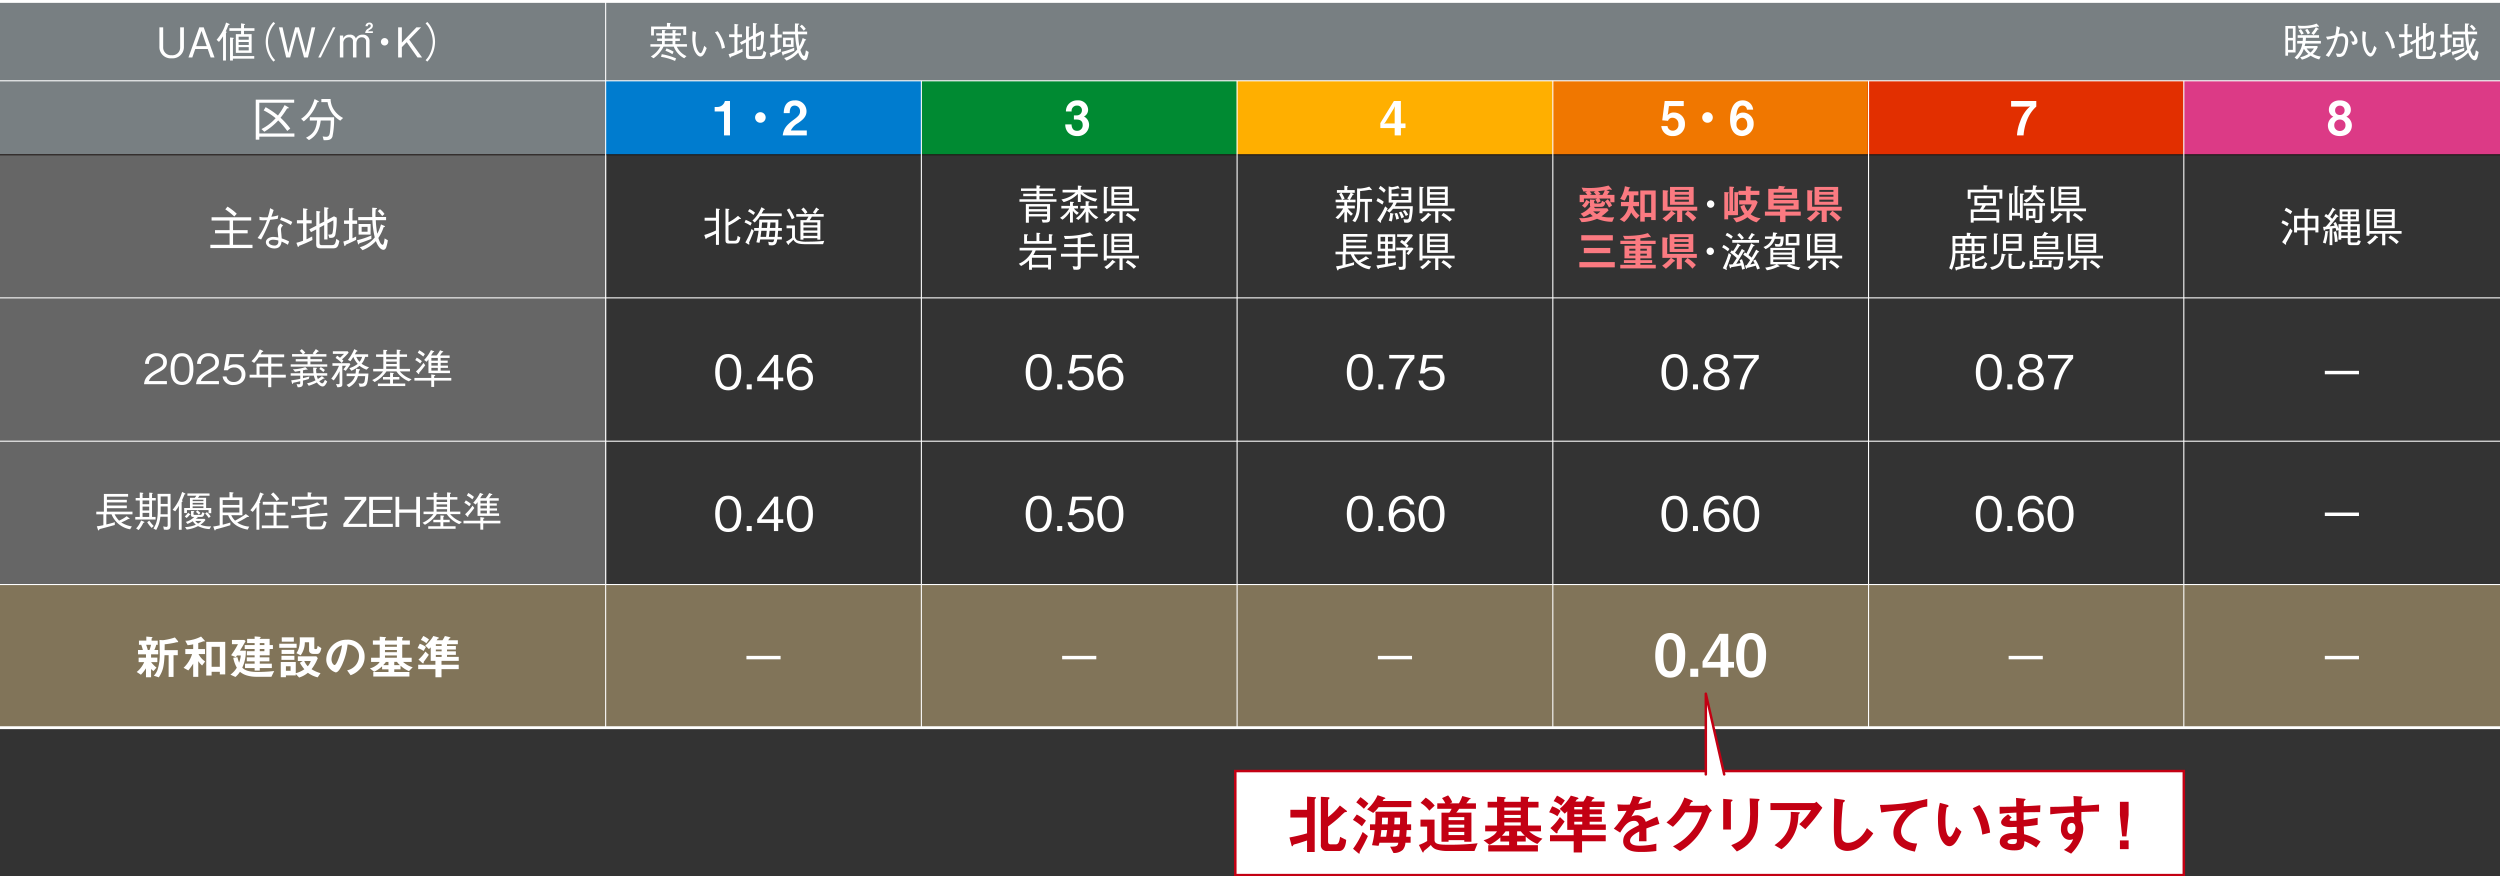 <svg xmlns="http://www.w3.org/2000/svg" width="700" height="245.381" viewBox="0 0 700 245.381"><rect x="0" y="0" width="700" height="245.381" fill="#333333" stroke="none"/><g transform="translate(-559.045 357.936)"><rect width="265.587" height="29.14" transform="translate(904.927 -142.045)" fill="#fff"/><path d="M-.35-.35H265.937V29.49H-.35Zm265.587.7H.35V28.79H265.237Z" transform="translate(904.927 -142.045)" fill="#c30013"/><rect width="700" height="40.19" transform="translate(559.045 -194.306)" fill="#f6d492" opacity="0.4"/><path d="M0,0H700V42.938H0Z" transform="translate(559.045 -357.536)" fill="#bfccd3" opacity="0.5"/><rect width="169.824" height="120.57" transform="translate(559.045 -314.718)" fill="#fff" opacity="0.25"/><path d="M700,.4H0V-.4H700Z" transform="translate(559.045 -357.536)" fill="#fff"/><path d="M700,.4H0V-.4H700Z" transform="translate(559.045 -154.186)" fill="#fff"/><rect width="88.529" height="20.712" transform="translate(728.592 -335.309)" fill="#007ccf"/><rect width="88.529" height="20.712" transform="translate(816.976 -335.309)" fill="#008a32"/><rect width="88.53" height="20.712" transform="translate(905.361 -335.309)" fill="#ffaf00"/><rect width="88.528" height="20.712" transform="translate(993.746 -335.309)" fill="#f07700"/><rect width="88.529" height="20.712" transform="translate(1081.986 -335.309)" fill="#e22f00"/><rect width="88.531" height="20.712" transform="translate(1170.515 -335.309)" fill="#dc3a86"/><path d="M700,.15H0v-.3H700Z" transform="translate(559.045 -335.309)" fill="#fff"/><path d="M700,.15H0v-.3H700Z" transform="translate(559.045 -314.597)" fill="#1a1311"/><path d="M700,.15H0v-.3H700Z" transform="translate(559.045 -274.526)" fill="#fff"/><path d="M700,.15H0v-.3H700Z" transform="translate(559.045 -234.393)" fill="#fff"/><g transform="translate(741.159 -351.535)"><path d="M673.146-347.238a8.655,8.655,0,0,1-2.8,3.251l-.752-.51a6.871,6.871,0,0,0,2.648-2.74h-2.775v-.7h3.249v-.9h-1.364v-.671h1.364v-.856h-1.63v-.624h1.63v-.927l.707.035c.012,0,.289.012.289.127,0,.069-.081.116-.22.185v.58h2.175v-.927l.786.092c.044,0,.231.023.231.116,0,.069-.023.081-.231.243v.476h1.561v.624h-1.561v.856h1.262v.671h-1.262v.9h3.251v.7h-2.846a5.557,5.557,0,0,0,2.719,2.649l-.636.6a5.924,5.924,0,0,1-1.852-1.47,6.2,6.2,0,0,1-1.075-1.781Zm1.7-6.63c.1,0,.3.012.3.139,0,.069-.044.117-.183.233v.624h4.523v2.347h-.821v-1.63h-8.214v1.782h-.786v-2.5h4.43V-353.9Zm-2.2,8.736a17.183,17.183,0,0,1,4.015,1.179l-.3.717a15.08,15.08,0,0,0-3.921-1.145Zm3.021-5.229h-2.175v.856h2.175Zm0,2.428v-.9h-2.175v.9Zm-1.69,1.181a10.177,10.177,0,0,1,1.99.925l-.335.7a10.209,10.209,0,0,0-1.956-.961Z" transform="translate(-669.468 353.903)" fill="#fff"/><path d="M677.644-352.19a9.851,9.851,0,0,0-.2,1.967c0,2.823,1.052,3.9,1.445,3.9.416,0,.833-1.457,1.008-2.083l.694.638c-.266.752-.844,2.382-1.723,2.382-1.031,0-1.736-1.757-1.782-1.885a10.23,10.23,0,0,1-.509-3.563c0-.8.045-1.343.069-1.667Zm6.027-.277a10.19,10.19,0,0,1,2.047,4.605l-.9.3a9.646,9.646,0,0,0-1.932-4.64Z" transform="translate(-664.833 354.816)" fill="#fff"/><path d="M683.409-344.425c-.094.183-.152.277-.244.277s-.1-.046-.162-.22l-.278-.788a13.256,13.256,0,0,0,1.632-.509v-4.245h-1.5v-.788h1.5v-2.925l.856.126c.092.013.254.048.254.139s-.1.129-.266.2v2.463h1.272v.788H685.2v3.9c.486-.22.879-.428,1.388-.705l.058.879A32.261,32.261,0,0,1,683.409-344.425Zm8.224.636h-2.811c-.867,0-1.237-.1-1.237-1.031v-3.609l-1.3.659-.393-.694,1.713-.879v-3.644l.74.116c.046.012.254.035.254.15,0,.069-.058.1-.208.185v2.742l1.145-.568v-3.526l.844.1c.106.01.244.021.244.126s-.058.127-.277.231v2.615l1.6-.844.671.335a20.432,20.432,0,0,1-.348,4.27c-.231.705-.763.705-1.468.694l-.266-.811c.763,0,.937,0,1.075-.509a13.267,13.267,0,0,0,.162-2.983l-1.422.752v3.944h-.811v-3.528l-1.145.613v3.632c0,.59.185.671.751.671h2.06c.89,0,1.052-.15,1.307-1.561l.752.532C692.976-344.138,692.687-343.789,691.633-343.789Z" transform="translate(-660.828 353.913)" fill="#fff"/><path d="M691.923-349.843v3.528c.347-.15.543-.243.9-.428v.821c-.74.37-1.412.705-2.532,1.179-.036.1-.117.337-.233.337s-.139-.152-.162-.256l-.208-.844c.474-.139.786-.254,1.388-.486v-3.852h-1.226v-.846h1.226v-3.041l.9.069c.045,0,.231.01.231.114s-.22.221-.289.244v2.613h1.145v.846Zm1.688,4.755c-.01.079-.058.277-.185.277-.081,0-.127-.083-.15-.163l-.243-.856a18.8,18.8,0,0,0,3.528-1.179v.844C695.266-345.644,694.411-345.343,693.611-345.087Zm6.617.935c-.2.58-.543.672-.694.672-.752,0-1.48-1.054-1.863-2.141a8.924,8.924,0,0,1-3.285,2.233l-.657-.73a7.09,7.09,0,0,0,3.665-2.4,21.861,21.861,0,0,1-.59-4.224h-3.47v-.775h3.436c-.021-.833-.021-.971,0-2.291l.95.058c.149.012.218.012.218.094,0,.127-.172.208-.31.277a16.623,16.623,0,0,0-.046,1.862h2.59v.775H697.65a24.043,24.043,0,0,0,.347,3.32,10.126,10.126,0,0,0,.913-2.289l.844.37c.036.023.139.069.139.15,0,.116-.183.139-.324.162a10.617,10.617,0,0,1-1.295,2.649,8.368,8.368,0,0,0,.381.994c.2.462.509.682.649.682.241,0,.347-.555.392-.821.082-.428.082-.5.116-.752l.788.474A11.064,11.064,0,0,1,700.228-344.152Zm-6.8-3.066v-2.59h2.95v2.59Zm2.2-1.885h-1.447v1.179h1.447Zm3.586-2.661a8.5,8.5,0,0,0-1.087-1.2l.543-.486a5.082,5.082,0,0,1,1.112,1.179Z" transform="translate(-656.288 353.962)" fill="#fff"/></g><g transform="translate(1198.947 -351.511)"><path d="M947.811-345.7v.927h-.753v-8.341h2.858v7.415Zm1.353-6.686h-1.353v2.6h1.353Zm0,3.32h-1.353v2.638h1.353Zm3.47.867a4.5,4.5,0,0,1-.185.694h3.528l.173.266a5.692,5.692,0,0,1-1.411,1.956,6.142,6.142,0,0,0,2.222.728l-.439.811a8.2,8.2,0,0,1-2.384-1.054,7.119,7.119,0,0,1-2.441,1.112l-.486-.661a7.6,7.6,0,0,0,2.291-.937,5.917,5.917,0,0,1-1.262-1.445,6.857,6.857,0,0,1-1.933,2.985l-.659-.543a6.84,6.84,0,0,0,2.164-3.911h-1.447v-.728h1.539a7.287,7.287,0,0,0,.058-.867H950.5v-.728h5.991v.728h-3.678c0,.185-.012.37-.058.867H957v.728Zm3.667-4.7a1.555,1.555,0,0,1-.278-.046,20.086,20.086,0,0,1-5.229.555l-.278-.844a10.036,10.036,0,0,0,1.47.1,12.935,12.935,0,0,0,2.8-.312,8.672,8.672,0,0,0,1.007-.337l.588.638c.058.058.083.092.083.127C956.465-352.92,956.359-352.9,956.3-352.9Zm-4.754,2.22a10.548,10.548,0,0,0-.753-1.168l.6-.393a10.9,10.9,0,0,1,.811,1.226Zm1.771-.092a8.434,8.434,0,0,0-.719-1.2l.6-.335a8.317,8.317,0,0,1,.788,1.179Zm-.3,3.958a4.98,4.98,0,0,0,1.088,1.133,4.266,4.266,0,0,0,.937-1.133Zm3.077-5.3a17.648,17.648,0,0,1-1.11,1.528l-.636-.486a8.087,8.087,0,0,0,1.239-1.713l.694.416a.175.175,0,0,1,.1.139C956.382-352.11,956.22-352.11,956.093-352.11Z" transform="translate(-947.058 353.96)" fill="#fff"/><path d="M953.983-350.373a11.9,11.9,0,0,0,2.592-.461,15.71,15.71,0,0,0,.357-2.522l1,.451a11.565,11.565,0,0,0-.416,1.771,4.212,4.212,0,0,1,1.029-.173,1.555,1.555,0,0,1,1.064.391,2.454,2.454,0,0,1,.591,1.747,7.848,7.848,0,0,1-.879,3.551,1.71,1.71,0,0,1-1.655.89,3.458,3.458,0,0,1-.567-.045l-.372-.938a6.924,6.924,0,0,0,1.019.127c.428,0,.728-.2,1.006-.786a6.859,6.859,0,0,0,.6-2.811c0-.4-.044-1.341-.993-1.341a3.5,3.5,0,0,0-1.054.208,18.635,18.635,0,0,1-2.534,5.6l-.879-.453a11.645,11.645,0,0,0,2.476-4.881,17.411,17.411,0,0,1-1.992.486Zm7.23-1.723c1.041,1.308,1.6,2.071,1.6,2.938,0,.833-.51.937-1.3,1.1l-.474-.994c.069.012.451.035.5.035.37,0,.37-.2.37-.324a1.74,1.74,0,0,0-.416-1.087,11.408,11.408,0,0,0-.994-1.273Z" transform="translate(-942.604 354.235)" fill="#fff"/><path d="M961.171-352.19a9.856,9.856,0,0,0-.2,1.967c0,2.823,1.05,3.9,1.445,3.9.416,0,.832-1.457,1.006-2.083l.694.638c-.266.752-.844,2.382-1.723,2.382-1.031,0-1.736-1.757-1.782-1.885a10.266,10.266,0,0,1-.509-3.563c0-.8.046-1.343.069-1.667Zm6.026-.277a10.213,10.213,0,0,1,2.048,4.605l-.9.3a9.663,9.663,0,0,0-1.933-4.64Z" transform="translate(-938.554 354.791)" fill="#fff"/><path d="M966.935-344.425c-.094.183-.152.277-.245.277s-.1-.046-.16-.22l-.277-.788a13.12,13.12,0,0,0,1.63-.509v-4.245h-1.5v-.788h1.5v-2.925l.857.126c.091.013.253.048.253.139s-.1.129-.266.2v2.463H970v.788h-1.272v3.9c.487-.22.879-.428,1.389-.705l.058.879A32.473,32.473,0,0,1,966.935-344.425Zm8.224.636h-2.811c-.867,0-1.237-.1-1.237-1.031v-3.609l-1.3.659-.392-.694,1.711-.879v-3.644l.74.116c.046.012.254.035.254.15,0,.069-.058.1-.208.185v2.742l1.146-.568v-3.526l.844.1c.1.01.243.021.243.126s-.058.127-.278.231v2.615l1.6-.844.671.335a20.444,20.444,0,0,1-.348,4.27c-.23.705-.763.705-1.469.694l-.266-.811c.763,0,.938,0,1.077-.509a13.306,13.306,0,0,0,.16-2.983l-1.422.752v3.944h-.809v-3.528l-1.146.613v3.632c0,.59.187.671.753.671h2.06c.89,0,1.05-.15,1.306-1.561l.752.532C976.5-344.138,976.213-343.789,975.159-343.789Z" transform="translate(-934.547 353.888)" fill="#fff"/><path d="M975.449-349.843v3.528c.347-.15.543-.243.9-.428v.821c-.74.37-1.411.705-2.532,1.179-.036.1-.116.337-.233.337-.1,0-.139-.152-.16-.256l-.208-.844c.474-.139.785-.254,1.387-.486v-3.852h-1.227v-.846h1.227v-3.041l.9.069c.046,0,.231.01.231.114s-.22.221-.289.244v2.613H976.6v.846Zm1.69,4.755c-.011.079-.058.277-.187.277-.079,0-.127-.083-.149-.163l-.244-.856a18.861,18.861,0,0,0,3.53-1.179v.844C978.794-345.644,977.937-345.343,977.139-345.087Zm6.617.935c-.2.58-.545.672-.694.672-.751,0-1.481-1.054-1.863-2.141a8.941,8.941,0,0,1-3.287,2.233l-.658-.73a7.1,7.1,0,0,0,3.667-2.4,21.859,21.859,0,0,1-.591-4.224h-3.469v-.775H980.3c-.023-.833-.023-.971,0-2.291l.948.058c.15.012.22.012.22.094,0,.127-.173.208-.312.277a16.551,16.551,0,0,0-.046,1.862h2.59v.775h-2.521a24.042,24.042,0,0,0,.347,3.32,10.053,10.053,0,0,0,.915-2.289l.843.37c.036.023.139.069.139.15,0,.116-.183.139-.324.162a10.56,10.56,0,0,1-1.3,2.649,8.343,8.343,0,0,0,.382.994c.2.462.509.682.649.682.241,0,.347-.555.391-.821.082-.428.082-.5.117-.752l.786.474A10.924,10.924,0,0,1,983.756-344.152Zm-6.8-3.066v-2.59H979.9v2.59Zm2.2-1.885H977.7v1.179h1.447Zm3.586-2.661a8.4,8.4,0,0,0-1.087-1.2l.543-.486a5.081,5.081,0,0,1,1.112,1.179Z" transform="translate(-930.008 353.938)" fill="#fff"/></g><g transform="translate(759.151 -329.833)"><path d="M682.987-331.019v-6.709h-2.615v-1.255h.766a2.154,2.154,0,0,0,2.1-1.677h1.427v9.641Z" transform="translate(-680.372 340.832)" fill="#fff"/><path d="M688.706-335.8a1.476,1.476,0,0,1-1.48-1.478,1.486,1.486,0,0,1,1.48-1.48,1.486,1.486,0,0,1,1.478,1.48A1.476,1.476,0,0,1,688.706-335.8Z" transform="translate(-675.905 342.071)" fill="#fff"/><path d="M691.908-330.951c.239-1.718.832-2.749,3.011-4.346,1.414-1.031,1.837-1.559,1.837-2.4a1.512,1.512,0,0,0-1.5-1.6c-1.335,0-1.376,1.388-1.388,2.1h-1.678c.028-.859.132-3.566,3.118-3.566a3.059,3.059,0,0,1,3.261,3.064c0,1.544-1.1,2.416-2.35,3.289a4.894,4.894,0,0,0-2.033,2.073h4.463v1.387Z" transform="translate(-672.853 340.764)" fill="#fff"/></g><g transform="translate(1024.213 -329.833)"><path d="M844.358-330.835a3.046,3.046,0,0,1-3.275-2.8h1.731a1.448,1.448,0,0,0,1.5,1.293,1.587,1.587,0,0,0,1.558-1.782,1.679,1.679,0,0,0-1.665-1.837,1.229,1.229,0,0,0-1.24.859l-1.624-.145.687-5.414h5.335v1.425h-4.148l-.238,1.9-.145.685a2.125,2.125,0,0,1,1.8-.778,3.062,3.062,0,0,1,3.066,3.183A3.233,3.233,0,0,1,844.358-330.835Z" transform="translate(-841.083 340.832)" fill="#fff"/><path d="M849.5-335.8a1.476,1.476,0,0,1-1.48-1.478,1.486,1.486,0,0,1,1.48-1.48,1.486,1.486,0,0,1,1.478,1.48A1.476,1.476,0,0,1,849.5-335.8Z" transform="translate(-836.564 342.071)" fill="#fff"/><path d="M856.12-330.768c-2.653,0-3.381-2.575-3.381-4.556,0-1.017.094-5.441,3.54-5.441a2.935,2.935,0,0,1,2.061.8,2.828,2.828,0,0,1,.857,1.8h-1.743a1.191,1.191,0,0,0-1.216-1.136c-1.412,0-1.624,1.691-1.782,2.985a2.215,2.215,0,0,1,1.969-1.029,2.984,2.984,0,0,1,2.917,3.117A3.326,3.326,0,0,1,856.12-330.768Zm0-5.124a1.67,1.67,0,0,0-1.584,1.822,1.57,1.57,0,0,0,1.518,1.731,1.549,1.549,0,0,0,1.492-1.743C857.546-335.112,856.992-335.891,856.12-335.891Z" transform="translate(-833.486 340.764)" fill="#fff"/></g><g transform="translate(857.323 -329.833)"><path d="M743.175-330.768a3.416,3.416,0,0,1-2.443-.95,3.2,3.2,0,0,1-.844-2.326h1.756c.051,1.361.738,1.81,1.531,1.81a1.527,1.527,0,0,0,1.586-1.639c0-1.1-.687-1.518-1.718-1.518h-.74v-1.174h.74a1.4,1.4,0,0,0,1.506-1.4,1.271,1.271,0,0,0-1.387-1.335,1.452,1.452,0,0,0-1.492,1.652h-1.6a3.1,3.1,0,0,1,.489-1.731,3.169,3.169,0,0,1,2.72-1.386,2.742,2.742,0,0,1,3,2.522,2.1,2.1,0,0,1-1.15,2,2.642,2.642,0,0,1,1.427,2.364A3.152,3.152,0,0,1,743.175-330.768Z" transform="translate(-739.888 340.764)" fill="#fff"/></g><g transform="translate(1122.154 -329.661)"><path d="M905.044-335.351a14.158,14.158,0,0,0-.99,4.333h-1.838a12.241,12.241,0,0,1,.912-3.963,9.557,9.557,0,0,1,2.762-4.174l-.595.066h-4.729v-1.571h7.053v1.571A9.8,9.8,0,0,0,905.044-335.351Z" transform="translate(-900.566 340.66)" fill="#fff"/></g><g transform="translate(1210.858 -329.833)"><path d="M957.624-330.768c-2.167.015-3.355-1.346-3.355-2.97a2.791,2.791,0,0,1,1.531-2.471,2.041,2.041,0,0,1-1.255-1.98c0-1.333,1.085-2.575,3.079-2.575s3.064,1.242,3.064,2.575a2.018,2.018,0,0,1-1.255,1.98,2.773,2.773,0,0,1,1.546,2.471C960.978-332.114,959.776-330.768,957.624-330.768Zm0-4.622a1.515,1.515,0,0,0-1.571,1.6,1.526,1.526,0,0,0,1.571,1.6,1.535,1.535,0,0,0,1.571-1.6A1.524,1.524,0,0,0,957.624-335.389Zm0-3.883a1.269,1.269,0,0,0-1.335,1.308,1.234,1.234,0,0,0,1.335,1.295,1.228,1.228,0,0,0,1.32-1.295A1.255,1.255,0,0,0,957.624-339.272Z" transform="translate(-954.269 340.764)" fill="#fff"/></g><g transform="translate(945.539 -329.661)"><path d="M799.131-333.08v2.061h-1.743v-2.061h-4.016v-1.386l3.8-6.194h1.954v6.3h1.293v1.28Zm-1.943-5.547-2.4,3.91-.368.449.368-.092h2.6v-3.976l.066-.872Z" transform="translate(-793.373 340.66)" fill="#fff"/></g><g transform="translate(756.246 -299.923)"><path d="M682.719-321.912v9.717h-.842v-3.135a25.354,25.354,0,0,1-2.593,1.226c-.046.139-.1.291-.2.291s-.116-.083-.16-.233l-.314-.925a19.667,19.667,0,0,0,3.264-1.26v-2.744h-3.17v-.821h3.17v-2.59l.785.092c.127.012.291.035.291.126C682.952-322.133,682.952-322.074,682.719-321.912Zm6.029,2.488a1.184,1.184,0,0,1-.244-.059,23.75,23.75,0,0,1-3.11,1.9v3.7c0,.393.069.545.613.545h.948c.728,0,.846-.233.984-1.389l.773.462c-.254,1.6-.751,1.7-1.561,1.7h-1.492c-.765,0-1.112-.116-1.112-.984v-8.8l.867.079c.036,0,.221.025.221.129,0,.069-.094.127-.243.208v3.413a12.027,12.027,0,0,0,2.659-1.805l.684.591c.114.1.139.16.139.208A.116.116,0,0,1,688.748-319.424Z" transform="translate(-678.613 322.746)" fill="#fff"/><path d="M687.085-317.444a8,8,0,0,0-1.653-.879l.335-.728a9.79,9.79,0,0,1,1.711.844ZM686.7-312.7a1.034,1.034,0,0,1,.1.406.128.128,0,0,1-.129.15.712.712,0,0,1-.241-.092l-.765-.486a22.97,22.97,0,0,0,1.748-3.8l.636.543C687.64-314.864,687.282-314,686.7-312.7Zm1.226-7.727a10.489,10.489,0,0,0-1.538-1.029l.451-.624a6.045,6.045,0,0,1,1.539,1.017Zm1.84.324a8.679,8.679,0,0,1-1.482,1.782l-.624-.545a9.593,9.593,0,0,0,2.5-3.736l.867.487c.023.012.116.056.116.126,0,.094-.116.1-.347.14a10.754,10.754,0,0,1-.59.994h5.646v.752Zm4.823,6.538c-.162.879-.3,1.653-1.574,1.653a5.629,5.629,0,0,1-.763-.069l-.172-.961a6.031,6.031,0,0,0,1.017.152c.462,0,.532-.3.647-.775h-3.921c-.058.322-.175.809-.208.935l-.869-.149a20.239,20.239,0,0,0,.624-3.218h-1.237v-.786h1.307c.094-1.064.106-1.584.117-2.324h5.357c0,1.029,0,1.122-.058,2.324h1.029V-316h-1.054c-.093,1.239-.093,1.378-.126,1.713h1.179v.719ZM690.126-316c-.033.476-.056.614-.208,1.713h1.551c.035-.266.162-1.468.185-1.713Zm.221-2.324c-.035.243-.1,1.318-.127,1.538h1.515c.025-.289.094-.994.1-1.249.012-.1.012-.185.023-.289ZM692.453-316c-.035.429-.069.765-.208,1.713H693.9c.046-.416.081-.832.15-1.713Zm.218-2.324c-.021.462-.091,1.029-.139,1.538h1.539c.023-.393.035-.763.035-1.538Z" transform="translate(-674.169 322.604)" fill="#fff"/><path d="M702.832-312.274h-4.466c-2.014,0-3.2-.116-3.819-1.262-.613.6-.89.857-1.214,1.135-.033.185-.056.3-.162.3-.069,0-.127-.046-.185-.139l-.519-.752a8.018,8.018,0,0,0,1.688-1.065v-2.673h-1.538v-.786h2.347v3.008a1.325,1.325,0,0,0,.73,1.191,7.84,7.84,0,0,0,2.821.325,44.733,44.733,0,0,0,4.651-.221Zm-8.734-6.952a15.456,15.456,0,0,0-1.412-2.661l.684-.418a15.4,15.4,0,0,1,1.48,2.615Zm5.621-.765a8.143,8.143,0,0,1-.624.973h2.985v5.471h-.844v-.416h-3.887v.416H696.5v-5.471h1.63a9.049,9.049,0,0,0,.636-.973h-3.436v-.717h7.681v.717Zm-1.931-.74A6.649,6.649,0,0,0,696.747-322l.6-.545a4.848,4.848,0,0,1,1.112,1.366Zm3.447,2.372h-3.887v.786h3.887Zm0,1.411h-3.887v.823h3.887Zm0,1.482h-3.887v.844h3.887Zm.162-6.339a6.606,6.606,0,0,1-.763,1.064l-.638-.451a8.543,8.543,0,0,0,.915-1.354l.707.476c.012.023.091.079.091.139C701.708-321.829,701.6-321.829,701.4-321.806Z" transform="translate(-669.583 322.64)" fill="#fff"/></g><g transform="translate(759.295 -258.814)"><path d="M684.318-287.509c-2.958,0-3.659-2.656-3.659-5.084s.7-5.086,3.659-5.086,3.645,2.681,3.645,5.086S687.276-287.509,684.318-287.509Zm0-9.18c-1.89,0-2.4,1.929-2.4,4.1,0,2.258.555,4.093,2.4,4.093s2.4-1.85,2.4-4.093S686.181-296.69,684.318-296.69Z" transform="translate(-680.659 297.679)" fill="#fff"/><path d="M686-291.124v-1.414h1.412v1.414Z" transform="translate(-677.176 301.03)" fill="#fff"/><path d="M693.657-290.162v2.284h-1.189v-2.284h-4.689v-1.017l4.8-6.339h1.083v6.339h1.412v1.017Zm-1.189-5.705-3.553,4.688h3.553Z" transform="translate(-676.018 297.783)" fill="#fff"/><path d="M696.615-287.509c-3.3,0-3.8-3.2-3.8-4.873,0-3.434,1.559-5.3,3.963-5.3a3.028,3.028,0,0,1,3.185,2.456h-1.242a1.755,1.755,0,0,0-1.943-1.425c-2.549,0-2.666,2.892-2.707,3.868a3.154,3.154,0,0,1,2.747-1.333,3.073,3.073,0,0,1,3.3,3.17A3.325,3.325,0,0,1,696.615-287.509Zm1.782-4.9a2.125,2.125,0,0,0-1.754-.725,2.181,2.181,0,0,0-2.392,2.179,2.282,2.282,0,0,0,2.326,2.456,2.166,2.166,0,0,0,2.3-2.339A2.624,2.624,0,0,0,698.4-292.41Z" transform="translate(-672.739 297.679)" fill="#fff"/><path d="M736.949-287.509c-2.958,0-3.659-2.656-3.659-5.084s.7-5.086,3.659-5.086S740.6-295,740.6-292.593,739.908-287.509,736.949-287.509Zm0-9.18c-1.89,0-2.4,1.929-2.4,4.1,0,2.258.555,4.093,2.4,4.093s2.4-1.85,2.4-4.093S738.811-296.69,736.949-296.69Z" transform="translate(-646.356 297.679)" fill="#fff"/><path d="M738.635-291.124v-1.414h1.412v1.414Z" transform="translate(-642.873 301.03)" fill="#fff"/><path d="M743.9-287.613a3.184,3.184,0,0,1-3.5-2.747h1.255a2.141,2.141,0,0,0,2.245,1.769,2.354,2.354,0,0,0,2.562-2.365,2.153,2.153,0,0,0-2.337-2.258,2.555,2.555,0,0,0-2.073.874h-1.242l.859-5.178h5.507v.989h-4.463l-.489,2.947a3.219,3.219,0,0,1,2.06-.621,3.1,3.1,0,0,1,3.421,3.236C747.707-288.763,745.951-287.613,743.9-287.613Z" transform="translate(-641.721 297.783)" fill="#fff"/><path d="M749.247-287.509c-3.3,0-3.8-3.2-3.8-4.873,0-3.434,1.559-5.3,3.962-5.3a3.027,3.027,0,0,1,3.183,2.456h-1.242a1.752,1.752,0,0,0-1.941-1.425c-2.549,0-2.669,2.892-2.707,3.868a3.151,3.151,0,0,1,2.747-1.333,3.072,3.072,0,0,1,3.3,3.17A3.325,3.325,0,0,1,749.247-287.509Zm1.782-4.9a2.126,2.126,0,0,0-1.756-.725,2.181,2.181,0,0,0-2.39,2.179,2.282,2.282,0,0,0,2.326,2.456,2.166,2.166,0,0,0,2.3-2.339A2.625,2.625,0,0,0,751.029-292.41Z" transform="translate(-638.436 297.679)" fill="#fff"/><path d="M791.386-287.509c-2.958,0-3.659-2.656-3.659-5.084s.7-5.086,3.659-5.086,3.645,2.681,3.645,5.086S794.344-287.509,791.386-287.509Zm0-9.18c-1.888,0-2.4,1.929-2.4,4.1,0,2.258.555,4.093,2.4,4.093s2.4-1.85,2.4-4.093S793.249-296.69,791.386-296.69Z" transform="translate(-610.877 297.679)" fill="#fff"/><path d="M793.071-291.124v-1.414h1.414v1.414Z" transform="translate(-607.394 301.03)" fill="#fff"/><path d="M797.852-287.878H796.6a15.208,15.208,0,0,1,1.44-4.65,15.607,15.607,0,0,1,2.641-4H794.92v-.989h7.051v.989A16.034,16.034,0,0,0,797.852-287.878Z" transform="translate(-606.189 297.783)" fill="#fff"/><path d="M803.38-287.613a3.184,3.184,0,0,1-3.5-2.747h1.255a2.141,2.141,0,0,0,2.245,1.769,2.355,2.355,0,0,0,2.562-2.365,2.153,2.153,0,0,0-2.337-2.258,2.553,2.553,0,0,0-2.073.874H800.29l.857-5.178h5.507v.989h-4.463l-.489,2.947a3.219,3.219,0,0,1,2.06-.621,3.1,3.1,0,0,1,3.422,3.236C807.184-288.763,805.427-287.613,803.38-287.613Z" transform="translate(-602.956 297.783)" fill="#fff"/><path d="M844.725-287.509c-2.958,0-3.659-2.656-3.659-5.084s.7-5.086,3.659-5.086,3.646,2.681,3.646,5.086S847.684-287.509,844.725-287.509Zm0-9.18c-1.888,0-2.4,1.929-2.4,4.1,0,2.258.555,4.093,2.4,4.093,1.863,0,2.4-1.85,2.4-4.093S846.589-296.69,844.725-296.69Z" transform="translate(-576.112 297.679)" fill="#fff"/><path d="M846.411-291.124v-1.414h1.412v1.414Z" transform="translate(-572.629 301.03)" fill="#fff"/><path d="M851.837-287.509c-2.364,0-3.657-1.255-3.657-2.867a2.727,2.727,0,0,1,2.02-2.6,2.219,2.219,0,0,1-1.624-2.151c0-1.429,1.161-2.55,3.261-2.55,2.154,0,3.249,1.176,3.249,2.55a2.227,2.227,0,0,1-1.61,2.151,2.719,2.719,0,0,1,2.007,2.6C855.482-288.725,854.149-287.509,851.837-287.509Zm0-4.993a2.133,2.133,0,0,0-2.415,2.048c0,.95.633,1.954,2.415,1.954s2.4-1,2.4-1.954A2.116,2.116,0,0,0,851.837-292.5Zm0-4.187c-.936,0-2.02.343-2.02,1.678s1.1,1.677,2.02,1.677c.887,0,2.009-.315,2.009-1.677C853.845-296.346,852.762-296.69,851.837-296.69Z" transform="translate(-571.476 297.679)" fill="#fff"/><path d="M856.232-287.878h-1.255a15.255,15.255,0,0,1,1.439-4.65,15.654,15.654,0,0,1,2.643-4H853.3v-.989h7.051v.989A16.032,16.032,0,0,0,856.232-287.878Z" transform="translate(-568.139 297.783)" fill="#fff"/><path d="M898.015-287.509c-2.958,0-3.659-2.656-3.659-5.084s.7-5.086,3.659-5.086,3.646,2.681,3.646,5.086S900.973-287.509,898.015-287.509Zm0-9.18c-1.888,0-2.4,1.929-2.4,4.1,0,2.258.555,4.093,2.4,4.093,1.863,0,2.4-1.85,2.4-4.093S899.878-296.69,898.015-296.69Z" transform="translate(-541.381 297.679)" fill="#fff"/><path d="M899.7-291.124v-1.414h1.414v1.414Z" transform="translate(-537.898 301.03)" fill="#fff"/><path d="M905.126-287.509c-2.364,0-3.657-1.255-3.657-2.867a2.727,2.727,0,0,1,2.02-2.6,2.219,2.219,0,0,1-1.624-2.151c0-1.429,1.161-2.55,3.261-2.55,2.154,0,3.249,1.176,3.249,2.55a2.227,2.227,0,0,1-1.61,2.151,2.72,2.72,0,0,1,2.009,2.6C908.773-288.725,907.438-287.509,905.126-287.509Zm0-4.993a2.132,2.132,0,0,0-2.415,2.048c0,.95.633,1.954,2.415,1.954s2.4-1,2.4-1.954A2.118,2.118,0,0,0,905.126-292.5Zm0-4.187c-.936,0-2.02.343-2.02,1.678s1.1,1.677,2.02,1.677c.887,0,2.008-.315,2.008-1.677C907.134-296.346,906.051-296.69,905.126-296.69Z" transform="translate(-536.745 297.679)" fill="#fff"/><path d="M909.521-287.878h-1.255a15.255,15.255,0,0,1,1.439-4.65,15.651,15.651,0,0,1,2.643-4h-5.758v-.989h7.051v.989A16.032,16.032,0,0,0,909.521-287.878Z" transform="translate(-533.408 297.783)" fill="#fff"/></g><g transform="translate(759.295 -219.142)"><path d="M684.318-263.453c-2.958,0-3.659-2.656-3.659-5.086s.7-5.086,3.659-5.086,3.645,2.681,3.645,5.086S687.276-263.453,684.318-263.453Zm0-9.18c-1.89,0-2.4,1.929-2.4,4.095,0,2.26.555,4.095,2.4,4.095s2.4-1.85,2.4-4.095S686.181-272.634,684.318-272.634Z" transform="translate(-680.659 273.625)" fill="#fff"/><path d="M686-267.071v-1.412h1.412v1.412Z" transform="translate(-677.176 276.976)" fill="#fff"/><path d="M693.657-266.106v2.283h-1.189v-2.283h-4.689v-1.019l4.8-6.339h1.083v6.339h1.412v1.019Zm-1.189-5.707-3.553,4.688h3.553Z" transform="translate(-676.018 273.729)" fill="#fff"/><path d="M696.469-263.453c-2.958,0-3.659-2.656-3.659-5.086s.7-5.086,3.659-5.086,3.646,2.681,3.646,5.086S699.428-263.453,696.469-263.453Zm0-9.18c-1.888,0-2.4,1.929-2.4,4.095,0,2.26.555,4.095,2.4,4.095,1.863,0,2.4-1.85,2.4-4.095S698.333-272.634,696.469-272.634Z" transform="translate(-672.739 273.625)" fill="#fff"/><path d="M736.949-263.453c-2.958,0-3.659-2.656-3.659-5.086s.7-5.086,3.659-5.086,3.646,2.681,3.646,5.086S739.908-263.453,736.949-263.453Zm0-9.18c-1.89,0-2.4,1.929-2.4,4.095,0,2.26.555,4.095,2.4,4.095s2.4-1.85,2.4-4.095S738.811-272.634,736.949-272.634Z" transform="translate(-646.356 273.625)" fill="#fff"/><path d="M738.635-267.071v-1.412h1.412v1.412Z" transform="translate(-642.873 276.976)" fill="#fff"/><path d="M743.9-263.558a3.185,3.185,0,0,1-3.5-2.749h1.255a2.141,2.141,0,0,0,2.245,1.771,2.354,2.354,0,0,0,2.562-2.365,2.153,2.153,0,0,0-2.337-2.258,2.558,2.558,0,0,0-2.073.872h-1.242l.859-5.178h5.507v.991h-4.463l-.489,2.945a3.229,3.229,0,0,1,2.06-.621,3.1,3.1,0,0,1,3.421,3.236C747.707-264.709,745.951-263.558,743.9-263.558Z" transform="translate(-641.721 273.729)" fill="#fff"/><path d="M749.1-263.453c-2.958,0-3.659-2.656-3.659-5.086s.7-5.086,3.659-5.086,3.645,2.681,3.645,5.086S752.06-263.453,749.1-263.453Zm0-9.18c-1.888,0-2.4,1.929-2.4,4.095,0,2.26.555,4.095,2.4,4.095s2.4-1.85,2.4-4.095S750.963-272.634,749.1-272.634Z" transform="translate(-638.436 273.625)" fill="#fff"/><path d="M791.386-263.453c-2.958,0-3.659-2.656-3.659-5.086s.7-5.086,3.659-5.086,3.645,2.681,3.645,5.086S794.344-263.453,791.386-263.453Zm0-9.18c-1.888,0-2.4,1.929-2.4,4.095,0,2.26.555,4.095,2.4,4.095s2.4-1.85,2.4-4.095S793.249-272.634,791.386-272.634Z" transform="translate(-610.877 273.625)" fill="#fff"/><path d="M793.071-267.071v-1.412h1.414v1.412Z" transform="translate(-607.394 276.976)" fill="#fff"/><path d="M798.642-263.453c-3.3,0-3.8-3.2-3.8-4.874,0-3.434,1.558-5.3,3.961-5.3a3.031,3.031,0,0,1,3.185,2.458h-1.242a1.756,1.756,0,0,0-1.943-1.427c-2.549,0-2.668,2.892-2.707,3.87a3.155,3.155,0,0,1,2.749-1.335,3.074,3.074,0,0,1,3.3,3.17A3.327,3.327,0,0,1,798.642-263.453Zm1.784-4.9a2.133,2.133,0,0,0-1.757-.727,2.182,2.182,0,0,0-2.389,2.18,2.281,2.281,0,0,0,2.324,2.456,2.168,2.168,0,0,0,2.3-2.339A2.63,2.63,0,0,0,800.426-268.354Z" transform="translate(-606.241 273.625)" fill="#fff"/><path d="M803.539-263.453c-2.958,0-3.659-2.656-3.659-5.086s.7-5.086,3.659-5.086,3.645,2.681,3.645,5.086S806.5-263.453,803.539-263.453Zm0-9.18c-1.89,0-2.4,1.929-2.4,4.095,0,2.26.553,4.095,2.4,4.095s2.4-1.85,2.4-4.095S805.4-272.634,803.539-272.634Z" transform="translate(-602.956 273.625)" fill="#fff"/><path d="M844.725-263.453c-2.958,0-3.659-2.656-3.659-5.086s.7-5.086,3.659-5.086,3.646,2.681,3.646,5.086S847.684-263.453,844.725-263.453Zm0-9.18c-1.888,0-2.4,1.929-2.4,4.095,0,2.26.555,4.095,2.4,4.095,1.863,0,2.4-1.85,2.4-4.095S846.589-272.634,844.725-272.634Z" transform="translate(-576.112 273.625)" fill="#fff"/><path d="M846.411-267.071v-1.412h1.412v1.412Z" transform="translate(-572.629 276.976)" fill="#fff"/><path d="M851.982-263.453c-3.3,0-3.8-3.2-3.8-4.874,0-3.434,1.558-5.3,3.961-5.3a3.031,3.031,0,0,1,3.185,2.458h-1.242a1.756,1.756,0,0,0-1.943-1.427c-2.549,0-2.667,2.892-2.707,3.87a3.151,3.151,0,0,1,2.747-1.335,3.073,3.073,0,0,1,3.3,3.17A3.325,3.325,0,0,1,851.982-263.453Zm1.782-4.9a2.127,2.127,0,0,0-1.756-.727,2.181,2.181,0,0,0-2.388,2.18,2.281,2.281,0,0,0,2.324,2.456,2.167,2.167,0,0,0,2.3-2.339A2.618,2.618,0,0,0,853.764-268.354Z" transform="translate(-571.476 273.625)" fill="#fff"/><path d="M856.877-263.453c-2.958,0-3.657-2.656-3.657-5.086s.7-5.086,3.657-5.086,3.645,2.681,3.645,5.086S859.835-263.453,856.877-263.453Zm0-9.18c-1.888,0-2.4,1.929-2.4,4.095,0,2.26.555,4.095,2.4,4.095s2.405-1.85,2.405-4.095S858.74-272.634,856.877-272.634Z" transform="translate(-568.192 273.625)" fill="#fff"/><path d="M898.015-263.453c-2.958,0-3.659-2.656-3.659-5.086s.7-5.086,3.659-5.086,3.646,2.681,3.646,5.086S900.973-263.453,898.015-263.453Zm0-9.18c-1.888,0-2.4,1.929-2.4,4.095,0,2.26.555,4.095,2.4,4.095,1.863,0,2.4-1.85,2.4-4.095S899.878-272.634,898.015-272.634Z" transform="translate(-541.381 273.625)" fill="#fff"/><path d="M899.7-267.071v-1.412h1.414v1.412Z" transform="translate(-537.898 276.976)" fill="#fff"/><path d="M905.271-263.453c-3.3,0-3.8-3.2-3.8-4.874,0-3.434,1.558-5.3,3.961-5.3a3.031,3.031,0,0,1,3.185,2.458h-1.242a1.756,1.756,0,0,0-1.943-1.427c-2.549,0-2.668,2.892-2.707,3.87a3.151,3.151,0,0,1,2.747-1.335,3.074,3.074,0,0,1,3.3,3.17A3.327,3.327,0,0,1,905.271-263.453Zm1.782-4.9a2.127,2.127,0,0,0-1.756-.727,2.181,2.181,0,0,0-2.388,2.18,2.281,2.281,0,0,0,2.324,2.456,2.168,2.168,0,0,0,2.3-2.339A2.621,2.621,0,0,0,907.054-268.354Z" transform="translate(-536.745 273.625)" fill="#fff"/><path d="M910.168-263.453c-2.958,0-3.659-2.656-3.659-5.086s.7-5.086,3.659-5.086,3.645,2.681,3.645,5.086S913.126-263.453,910.168-263.453Zm0-9.18c-1.89,0-2.4,1.929-2.4,4.095,0,2.26.555,4.095,2.4,4.095s2.4-1.85,2.4-4.095S912.029-272.634,910.168-272.634Z" transform="translate(-533.46 273.625)" fill="#fff"/></g><g transform="translate(1022.512 -180.69)"><path d="M844.247-237.813c-3.831,0-4.192-4.489-4.192-6.04,0-1.982.347-6.455,4.192-6.455a3.562,3.562,0,0,1,3.17,1.766,8.358,8.358,0,0,1,1.024,4.473C848.441-242.551,848.192-237.813,844.247-237.813Zm-.033-10.713c-1.107,0-1.9.809-1.9,4.456-.017,3.816.857,4.475,1.931,4.475,1.2,0,1.914-.925,1.914-4.475C846.162-247.884,845.3-248.527,844.214-248.527Z" transform="translate(-840.055 250.309)" fill="#fff"/><path d="M845.994-241.984v-2.278h2.228v2.278Z" transform="translate(-836.184 254.25)" fill="#fff"/><path d="M855.272-240.7v2.577h-2.18V-240.7h-5.018v-1.733l4.754-7.742h2.445v7.874h1.617v1.6Zm-2.428-6.932-3,4.886-.463.562.463-.116h3.252v-4.97l.082-1.089Z" transform="translate(-834.829 250.394)" fill="#fff"/><path d="M857.956-237.813c-3.831,0-4.192-4.489-4.192-6.04,0-1.982.347-6.455,4.192-6.455a3.562,3.562,0,0,1,3.17,1.766,8.357,8.357,0,0,1,1.024,4.473C862.15-242.551,861.9-237.813,857.956-237.813Zm-.033-10.713c-1.107,0-1.9.809-1.9,4.456-.017,3.816.857,4.475,1.931,4.475,1.2,0,1.914-.925,1.914-4.475C859.87-247.884,859.012-248.527,857.923-248.527Z" transform="translate(-831.12 250.309)" fill="#fff"/></g><g transform="translate(844.308 -306.035)"><path d="M736.886-326.307l.867.081c.069.012.208.035.208.139,0,.081-.025.093-.243.22v.428h4.409v.694h-4.409v.788h3.771v.694h-3.771v.844h4.765v.7H732.119v-.7h4.767v-.844h-3.713v-.694h3.713v-.788h-4.339v-.694h4.339Zm-2.129,10.457h-.844v-5.216h6.777v4.222c0,.973-.634.973-2.081.96l-.266-.844c.557.058.892.069,1.019.069.264,0,.485-.046.485-.335v-.613h-5.091Zm5.091-4.522h-5.091v.717h5.091Zm0,1.387h-5.091v.719h5.091Z" transform="translate(-731.934 326.307)" fill="#fff"/><path d="M742.881-319.852a5.8,5.8,0,0,0,1.386,1.2l-.543.567a4.361,4.361,0,0,1-1.122-1.112v3.285h-.811v-3.077a7.653,7.653,0,0,1-2.1,2.268l-.694-.52a7.979,7.979,0,0,0,2.59-2.615h-2.22v-.728h2.428v-1.168l.9.056c.058,0,.187.023.187.106,0,.116-.152.185-.279.23v.776h1.424v.728Zm2.463-4.488a8.315,8.315,0,0,0,4.106,1.769l-.543.788a9.737,9.737,0,0,1-4.106-2.141v2.255h-.811v-2.255a8.907,8.907,0,0,1-3.979,2.289l-.624-.752a8.182,8.182,0,0,0,2.4-.809,6.389,6.389,0,0,0,1.576-1.145H739.71v-.753h4.28v-1.179l.857.069c.081,0,.208.023.208.1,0,.116-.15.2-.254.243v.763h4.28v.753Zm1.84,4.488a6.338,6.338,0,0,0,2.532,2.464l-.636.52a6.433,6.433,0,0,1-2.106-2.141v3.1h-.809v-3.1a8.756,8.756,0,0,1-2.025,2.372l-.694-.474a7.713,7.713,0,0,0,2.476-2.742h-1.239v-.728h1.482v-1.32l.879.058c.069,0,.221.012.221.116s-.185.187-.291.231v.915h2.443v.728Z" transform="translate(-727.454 326.33)" fill="#fff"/><path d="M751.689-319.186v3.228h-.88v-3.228h-3.55v.557h-.846v-7.451l.89.116c.127.012.254.035.254.127,0,.058,0,.093-.3.243v5.634h9v.775Zm-2.36,1.181a9.841,9.841,0,0,1-2.07,1.838l-.672-.636a7.377,7.377,0,0,0,2.233-1.989l.705.451c.093.058.162.093.162.172C749.687-318.063,749.571-318.04,749.328-318.005Zm-.775-2.742V-326.1h5.784v5.357Zm4.964-4.64h-4.189v.821h4.189Zm0,1.516h-4.189v.856h4.189Zm0,1.515h-4.189v.856h4.189Zm1.295,6.062a8.74,8.74,0,0,0-2.256-1.746l.545-.682a10.843,10.843,0,0,1,2.382,1.769Z" transform="translate(-722.618 326.439)" fill="#fff"/><path d="M741.019-312.037V-308h-.809v-.545h-4.524v.636h-.809v-2.661a9.457,9.457,0,0,1-2.233,1.609l-.636-.636a7.346,7.346,0,0,0,3.817-3.713h-3.6v-.752H742.5v.752h-5.761a9.191,9.191,0,0,1-.657,1.272Zm-7.52-5.842.809.046c.152.012.266.023.266.116,0,.116-.091.162-.266.266v1.5h2.651v-2.326l.8.046c.183.012.266.023.266.1,0,.1-.116.162-.254.231v1.944h2.659v-1.932l.823.069c.069.012.231.023.231.127s-.1.185-.243.266v2.222H733.5Zm6.711,8.584v-1.99h-4.524v1.99Z" transform="translate(-732.007 331.544)" fill="#fff"/><path d="M744.7-315.034h3.956v.809H744.7v1.875h4.744v.809H744.7v2.684c0,.705-.22.994-1.237.994-.372,0-.649-.021-.776-.035l-.278-.994a8.566,8.566,0,0,0,.994.127c.15,0,.428-.046.428-.335v-2.441h-4.673v-.809h4.673v-1.875h-3.794v-.809h3.794v-1.7a30.509,30.509,0,0,1-3.551.253l-.3-.867a20.8,20.8,0,0,0,7.312-.994l.74.728a.176.176,0,0,1,.069.116c0,.069-.069.1-.139.1a1.694,1.694,0,0,1-.335-.058,25.8,25.8,0,0,1-2.927.6Z" transform="translate(-727.349 331.498)" fill="#fff"/><path d="M751.689-311.186v3.228h-.88v-3.228h-3.55v.557h-.846v-7.451l.89.116c.127.012.254.035.254.127,0,.058,0,.092-.3.243v5.634h9v.775Zm-2.36,1.181a9.841,9.841,0,0,1-2.07,1.838l-.672-.636a7.377,7.377,0,0,0,2.233-1.989l.705.451c.093.058.162.093.162.172C749.687-310.063,749.571-310.04,749.328-310.005Zm-.775-2.742V-318.1h5.784v5.357Zm4.964-4.64h-4.189v.821h4.189Zm0,1.516h-4.189v.856h4.189Zm0,1.515h-4.189v.856h4.189Zm1.295,6.062a8.739,8.739,0,0,0-2.256-1.746l.545-.682a10.843,10.843,0,0,1,2.382,1.769Z" transform="translate(-722.618 331.653)" fill="#fff"/></g><g transform="translate(932.981 -305.943)"><path d="M789.024-320.663h2.164v.763h-2a10.412,10.412,0,0,0,1.469,1.528l-.544.543a7.233,7.233,0,0,1-1.087-1.145v2.983h-.776v-2.983a9.453,9.453,0,0,1-1.781,2.081l-.7-.428a9.333,9.333,0,0,0,2.164-2.58h-1.9v-.763h2.21v-.95H785.8v-.727h1.758a8.33,8.33,0,0,0-.786-1.563l.624-.358h-1.226v-.763h2.081v-1.227l.8.092c.058.012.2.023.2.139,0,.092-.046.116-.185.2v.8h2.1v.763h-.994l.5.266c.106.058.187.1.187.208s-.094.116-.277.139a11.02,11.02,0,0,1-.765,1.308h1.563v.727h-2.349Zm.59-1.677-.555-.325a11.229,11.229,0,0,0,.937-1.6h-2.534a10.428,10.428,0,0,1,.867,1.619l-.613.3Zm3.054.6c0,2.014-.069,3.9-1.378,5.7l-.785-.393c1.3-1.549,1.317-3.332,1.317-5.124v-3.923l.788.035a11.6,11.6,0,0,0,1.318-.185,8.5,8.5,0,0,0,1.308-.358l.59.684c.069.079.116.139.116.195,0,.106-.093.106-.127.106a3.074,3.074,0,0,1-.59-.093,18.42,18.42,0,0,1-2.557.345v2.2h3.343v.809h-1.2v5.694H794v-5.694Z" transform="translate(-785.772 326.251)" fill="#fff"/><path d="M794.372-320.961a9.641,9.641,0,0,0-1.655-1l.357-.809a7.415,7.415,0,0,1,1.69,1.017Zm-.4,4.6a1.681,1.681,0,0,1,.044.289c0,.139-.092.173-.127.173a.393.393,0,0,1-.231-.126l-.752-.638a18.268,18.268,0,0,0,2.255-3.817l.7.6A39.058,39.058,0,0,1,793.967-316.358Zm.854-7.912a7.549,7.549,0,0,0-1.47-1.181l.453-.752a7.966,7.966,0,0,1,1.5,1.179ZM802.4-316.5a1.254,1.254,0,0,1-1.156.614,5.628,5.628,0,0,1-.73-.048l-.231-.96a6.69,6.69,0,0,0,.913.081c.245,0,.486-.058.6-.509a13.176,13.176,0,0,0,.254-2.464h-4.7a9,9,0,0,1-.995,1.052l-.719-.52a5.427,5.427,0,0,0,1.805-2.278h-1.3v-4.524l.844.208a7.62,7.62,0,0,0,1.782-.393l.368.613a.245.245,0,0,1,.036.116c0,.069-.069.081-.117.081a.588.588,0,0,1-.241-.069,9.54,9.54,0,0,1-1.863.347v1.135h1.966v.717h-1.966v1.041h4.731V-323.3h-2.012v-.717h2.012v-1.042h-2.012v-.728h2.8v4.258h-4.071a8.362,8.362,0,0,1-.532,1.017h5.02A15.5,15.5,0,0,1,802.4-316.5Zm-5.091-1.655a6.8,6.8,0,0,1-.312,1.921l-.844-.243a5.728,5.728,0,0,0,.393-2.162l.821.2c.069.012.162.046.162.116C797.529-318.219,797.413-318.185,797.309-318.152Zm.948,1.378a7.467,7.467,0,0,0-.474-1.713l.7-.126a6.047,6.047,0,0,1,.53,1.6Zm1.424-.335a6.271,6.271,0,0,0-.694-1.655l.659-.243a7.311,7.311,0,0,1,.788,1.539Zm1.227-.671a7.129,7.129,0,0,0-.811-1.378l.624-.277a7.478,7.478,0,0,1,.869,1.318Z" transform="translate(-781.246 326.26)" fill="#fff"/><path d="M805.287-319.186v3.228h-.88v-3.228h-3.551v.557h-.844v-7.451l.89.116c.127.012.254.035.254.127,0,.058,0,.093-.3.243v5.634h9v.775Zm-2.362,1.181a9.8,9.8,0,0,1-2.07,1.838l-.67-.636a7.4,7.4,0,0,0,2.233-1.989l.7.451c.094.058.163.093.163.172C803.285-318.063,803.169-318.04,802.925-318.005Zm-.773-2.742V-326.1h5.783v5.357Zm4.962-4.64h-4.189v.821h4.189Zm0,1.516h-4.189v.856h4.189Zm0,1.515h-4.189v.856h4.189Zm1.3,6.062a8.75,8.75,0,0,0-2.258-1.746l.545-.682a10.815,10.815,0,0,1,2.384,1.769Z" transform="translate(-776.492 326.347)" fill="#fff"/><path d="M790.922-312.358a6.736,6.736,0,0,0,1.247,1.757,9.5,9.5,0,0,0,2.129-1.237l.694.543c.094.069.129.116.129.164a.136.136,0,0,1-.15.114,1.036,1.036,0,0,1-.208-.045,17.778,17.778,0,0,1-1.98.971,7.524,7.524,0,0,0,2.962,1.11l-.484.811a6.864,6.864,0,0,1-5.206-4.189h-1.458v2.834c.811-.185,1.447-.358,2.385-.638l-.025.788c-2.047.567-3.239.89-4.3,1.156-.035.173-.069.36-.22.36-.127,0-.187-.164-.208-.221l-.3-.937a13.869,13.869,0,0,0,1.828-.312v-3.031h-1.98v-.752h2.141v-4.952h6.78v.752h-5.935v.892h5.576v.717h-5.576v.879h5.576v.752h-5.576v.961h7.16v.752Z" transform="translate(-785.772 331.588)" fill="#fff"/><path d="M798.18-309.424c-2.131.439-3.229.636-4.755.89-.035.069-.093.254-.187.254-.114,0-.172-.139-.208-.208l-.335-.821c1-.116,1.655-.22,2.464-.358v-1.6h-2.185v-.753h2.185v-1.237h-2.035v-4.767h4.881v4.767h-2.058v1.237h2.094v.753h-2.094v1.468a22.992,22.992,0,0,0,2.266-.451Zm-3.021-7.867h-1.283v1.285h1.283Zm0,1.979h-1.283v1.331h1.283Zm2.095-1.979h-1.307v1.285h1.307Zm0,1.979h-1.307v1.331h1.307Zm4.453,3.1-.567-.416c.453-.543.567-.694.719-.9h-.937v4.384c0,1.019-.244,1.1-1.772,1.11l-.3-.913a5.192,5.192,0,0,0,.694.069c.567,0,.567-.254.567-.578v-4.072h-1.84v-.753h2.892a11.082,11.082,0,0,0-1.838-1.561l.507-.6c.291.2.36.243.686.486a6.031,6.031,0,0,0,1.006-1.331h-3.008v-.728H802.7l.243.37a17.72,17.72,0,0,1-1.875,2.222,5.518,5.518,0,0,1,.672.636l-.464.509h1.458l.358.324A14.908,14.908,0,0,1,801.707-312.212Z" transform="translate(-781.26 331.616)" fill="#fff"/><path d="M805.287-311.186v3.228h-.88v-3.228h-3.551v.557h-.844v-7.451l.89.116c.127.012.254.035.254.127,0,.058,0,.092-.3.243v5.634h9v.775Zm-2.362,1.181a9.8,9.8,0,0,1-2.07,1.838l-.67-.636a7.4,7.4,0,0,0,2.233-1.989l.7.451c.094.058.163.093.163.172C803.285-310.063,803.169-310.04,802.925-310.005Zm-.773-2.742V-318.1h5.783v5.357Zm4.962-4.64h-4.189v.821h4.189Zm0,1.516h-4.189v.856h4.189Zm0,1.515h-4.189v.856h4.189Zm1.3,6.062a8.749,8.749,0,0,0-2.258-1.746l.545-.682a10.815,10.815,0,0,1,2.384,1.769Z" transform="translate(-776.492 331.561)" fill="#fff"/></g><g transform="translate(1001.189 -305.989)"><path d="M836.443-316.122a10.883,10.883,0,0,1-4.268-.844,11.214,11.214,0,0,1-4.328.936l-.694-1.145a7.158,7.158,0,0,0,.834.046,8.387,8.387,0,0,0,3.018-.58,5.946,5.946,0,0,1-.775-.717,9.665,9.665,0,0,1-1.769.96l-.856-.937a6.847,6.847,0,0,0,2.717-2c-.069-.069-.114-.129-.114-.36v-1.607l1.11.081c.229.012.287.046.287.116s-.058.092-.1.139a1.465,1.465,0,0,1-.139.116v.37a.288.288,0,0,0,.311.312h1.054c.661,0,.751-.324.809-.763l.927.462c-.116.626-.233,1.239-1.239,1.239H831.3l.324.391h3.424l.37.568a13.923,13.923,0,0,1-2.014,1.688,8.463,8.463,0,0,0,2.418.3c.439,0,.821-.021,1.156-.046Zm-.567-5.461v-1.052h-3.089a2.984,2.984,0,0,1,.4.775l-.89.474a3.517,3.517,0,0,0-.613-.913l.5-.335h-3.678v1.006h-1.191v-2.035h2.152a5.193,5.193,0,0,0-.616-.73l.661-.231c-.4.012-.661.012-1.145.023l-.5-1.1a17.2,17.2,0,0,0,2.128.116,19.834,19.834,0,0,0,5.4-.694l.717.809a.643.643,0,0,1,.174.347.082.082,0,0,1-.091.081c-.069,0-.372-.116-.453-.127-.3.058-.647.127-.96.173l.729.324c.081.035.185.093.185.185s-.15.15-.266.208a5.394,5.394,0,0,1-.393.614h2.023v2.081Zm-5.7.023c0,.093-.1.127-.266.127a4.728,4.728,0,0,1-1.133,1.412l-.811-.649a4.2,4.2,0,0,0,1.193-1.619l.89.532A.243.243,0,0,1,830.173-321.56Zm1.065-2.881.52-.243c-.231.012-1.378.069-1.643.081a4.255,4.255,0,0,1,.591.705l-.614.233h1.792A4.834,4.834,0,0,0,831.239-324.441Zm-.139,5.414a8.088,8.088,0,0,0,1.017.775,5.808,5.808,0,0,0,.984-.775Zm1.353-5.68a5.825,5.825,0,0,1,.694.809l-.59.233h1.158a6.284,6.284,0,0,0,.624-1.262C833.7-324.834,833.4-324.8,832.453-324.707Zm3.054,4.582a6.6,6.6,0,0,0-1.1-1.69l.763-.613a6.337,6.337,0,0,1,1.214,1.757Z" transform="translate(-827.154 326.279)" fill="#fb7a81"/><path d="M838.7-317.009a7.417,7.417,0,0,1-1.447-1.805,6.724,6.724,0,0,1-1.966,2.673l-1.25-.763a5.352,5.352,0,0,0,2.453-3.657h-2.1v-1.2h2.243a15.332,15.332,0,0,0,.023-1.852h-.52a6.255,6.255,0,0,1-.728,1.47l-1.239-.474a9.091,9.091,0,0,0,1.32-3.54l1.283.312c.048.01.187.046.187.127s-.048.092-.117.127c-.091.046-.15.081-.173.139-.081.185-.126.52-.185.717h2.788v1.122H838c-.01.557-.021,1.077-.091,1.852h1.549v1.2H837.79l-.021.1a5.17,5.17,0,0,0,1.839,2.488Zm4.153.322v-.844h-1.8v1.274H839.8v-8.723h4.314v8.293Zm0-7.124h-1.8v5.112h1.8Z" transform="translate(-822.665 326.357)" fill="#fb7a81"/><path d="M846.813-319.389v3.17H845.4v-3.17h-1.549l.981.717a.17.17,0,0,1,.081.127.12.12,0,0,1-.07.1c-.021.012-.172.023-.208.035a6.061,6.061,0,0,0-.809.763,17.679,17.679,0,0,1-1.48,1.308l-1.052-.879a10.482,10.482,0,0,0,2.43-2.175h-2.36v-5.75l1.376.116c.081.012.162.035.162.116,0,.058-.046.093-.093.139s-.1.1-.1.162v4.12h8.307v1.1Zm-3.414-1.655v-5h6.617v5Zm5.286-4.152h-3.954v.532h3.954Zm0,1.343h-3.954v.553h3.954Zm0,1.376h-3.954v.59h3.954Zm1.09,6.108a10.519,10.519,0,0,0-2.222-2.048l.833-.948a12.088,12.088,0,0,1,2.359,1.967Z" transform="translate(-817.937 326.434)" fill="#fb7a81"/><path d="M850.9-322.724a1.043,1.043,0,0,1-1.041,1.041,1.033,1.033,0,0,1-1.029-1.041,1.034,1.034,0,0,1,1.029-1.041A1.044,1.044,0,0,1,850.9-322.724Z" transform="translate(-813.028 327.918)" fill="#fff"/><path d="M860.8-316.045a6.318,6.318,0,0,1-2.557-1.434,8.491,8.491,0,0,1-3.1,1.445l-.89-1.237a5.5,5.5,0,0,0,3.158-1.112,6.773,6.773,0,0,1-1.133-2.152l1.123-.428a5.438,5.438,0,0,0,.912,1.782,5.392,5.392,0,0,0,1.146-1.875h-3.528v-1.168h1.862v-1.493h-2.047v-.474c-.117.081-.15.1-.15.185v5.958h-2.753v1.169h-1.065v-7.659l1.1.081c.069,0,.175.023.175.127,0,.023-.011.058-.093.139a.413.413,0,0,0-.115.21v4.765h.347v-6.848l1.075.069c.048,0,.244.012.244.173,0,.058-.059.116-.117.15-.149.1-.16.173-.16.231v6.224h.357V-324.5l.971.023a.449.449,0,0,1,.187.035v-.428h2.047v-1.295l1.32.1c.116.012.278.035.278.185a.128.128,0,0,1-.035.081c-.023.035-.231.2-.231.254v.671h2.464v1.156H859.12v1.493h1.491l.5.5a10.4,10.4,0,0,1-1.967,3.413,5.331,5.331,0,0,0,2.8,1.121Z" transform="translate(-811.108 326.352)" fill="#fb7a81"/><path d="M864.415-317.883v1.805H862.9v-1.805h-4.245v-1.133H862.9v-.578h-3.307v-5.784h2.754a4.469,4.469,0,0,0,.185-.844l1.6.162c.162.012.22.056.22.116s-.023.058-.069.079a.985.985,0,0,0-.289.187c-.012.046-.069.254-.081.3h3.759v2.684h-6.557v.439h6.985v2.661h-3.678v.578h4.268v1.133Zm1.782-6.455h-5.089v.624H866.2Zm.486,3.043h-5.575v.59h5.575Z" transform="translate(-806.624 326.315)" fill="#fb7a81"/><path d="M871.313-319.389v3.17H869.9v-3.17h-1.549l.981.717a.17.17,0,0,1,.081.127.12.12,0,0,1-.07.1c-.021.012-.172.023-.208.035a6.08,6.08,0,0,0-.809.763,17.647,17.647,0,0,1-1.48,1.308l-1.052-.879a10.483,10.483,0,0,0,2.43-2.175h-2.36v-5.75l1.376.116c.081.012.162.035.162.116,0,.058-.046.093-.093.139s-.1.1-.1.162v4.12h8.307v1.1Zm-3.414-1.655v-5h6.617v5Zm5.286-4.152h-3.954v.532h3.954Zm0,1.343h-3.954v.553h3.954Zm0,1.376h-3.954v.59h3.954Zm1.09,6.108a10.515,10.515,0,0,0-2.222-2.048l.833-.948a12.086,12.086,0,0,1,2.359,1.967Z" transform="translate(-801.97 326.434)" fill="#fb7a81"/><path d="M827.2-308.859v-1.47h9.916v1.47Zm.532-7.532v-1.468h8.84v1.468Zm.719,3.563v-1.457h7.4v1.457Z" transform="translate(-827.122 331.767)" fill="#fb7a81"/><path d="M834.133-308.336v-1h4.245v-.509H835.15v-.8h3.228v-.509h-3.064v-3.517h3.064v-.487h-4.222v-.913h4.222v-.52c-1.1.081-1.817.1-3.006.116l-.474-.983c.218.012.53.023.981.023a26.955,26.955,0,0,0,3.181-.185,12.793,12.793,0,0,0,2.811-.6l.7.869a.564.564,0,0,1,.126.231c0,.058-.056.069-.114.069s-.291-.069-.347-.069-.811.15-.927.173-.647.116-1.549.22v.659h4.28v.913h-4.28v.487h3.112v3.517h-3.112v.509h3.3v.8h-3.3v.509h4.314v1Zm4.245-5.5h-1.723v.543h1.723Zm0,1.376h-1.723v.543h1.723Zm3.194-1.376h-1.817v.543h1.817Zm0,1.376h-1.817v.543h1.817Z" transform="translate(-822.605 331.533)" fill="#fb7a81"/><path d="M846.75-311.389v3.17h-1.411v-3.17h-1.551l.983.717a.175.175,0,0,1,.081.127.124.124,0,0,1-.069.1c-.023.012-.173.023-.208.035a5.864,5.864,0,0,0-.809.763,18.036,18.036,0,0,1-1.482,1.308l-1.052-.879a10.454,10.454,0,0,0,2.43-2.175H841.3v-5.75l1.376.116c.081.012.162.035.162.116,0,.058-.045.093-.093.139s-.1.1-.1.162v4.119h8.305v1.1Zm-3.413-1.655v-5h6.617v5Zm5.286-4.153h-3.956v.532h3.956Zm0,1.343h-3.956v.553h3.956Zm0,1.376h-3.956v.59h3.956Zm1.088,6.108a10.436,10.436,0,0,0-2.221-2.048l.832-.948a12.053,12.053,0,0,1,2.36,1.967Z" transform="translate(-817.979 331.648)" fill="#fb7a81"/><path d="M850.833-314.724a1.042,1.042,0,0,1-1.039,1.041,1.033,1.033,0,0,1-1.029-1.041,1.034,1.034,0,0,1,1.029-1.041A1.042,1.042,0,0,1,850.833-314.724Z" transform="translate(-813.069 333.132)" fill="#fff"/><path d="M851.8-314.886a7.117,7.117,0,0,1,1.654,1.146L853-313.1a9.281,9.281,0,0,0-1.6-1.087Zm2.139,2.788c-.2.626-.6,1.863-1.353,3.726a.623.623,0,0,1,.15.347.12.12,0,0,1-.126.127.5.5,0,0,1-.2-.069l-.823-.382a24.372,24.372,0,0,0,1.655-4.247Zm-1.179-6.154a5.406,5.406,0,0,1,1.632,1.019l-.453.659a7.112,7.112,0,0,0-1.573-.983Zm1.331,4.883c.081.046.125.081.358.231a13.177,13.177,0,0,0,1.295-2.164l.694.451c.069.048.127.083.127.152,0,.1-.139.127-.335.162a15.192,15.192,0,0,1-1.237,1.827c.15.116.8.647.936.752.208-.357.453-.8,1-1.8l.715.462c.036.023.129.092.129.139,0,.116-.243.15-.347.162-.73,1.285-1.32,2.233-2.094,3.424a11.577,11.577,0,0,0,1.226-.22,8.092,8.092,0,0,0-.266-.809l.661-.3a14.96,14.96,0,0,1,.821,2.707l-.786.22c-.069-.451-.173-.856-.243-1.145-.938.173-1.875.347-2.823.486-.023.092-.106.3-.231.3-.083,0-.106-.081-.127-.185l-.254-.88c.276,0,.623-.021,1.029-.056.474-.684.717-1.065,1.145-1.748a13.891,13.891,0,0,0-1.839-1.539Zm.15-2.892h7.5v.776h-7.5Zm1.989-1.933a6.186,6.186,0,0,1,1.262,1.389l-.636.474a8.222,8.222,0,0,0-1.227-1.318Zm4.106,3.356c.048.021.152.092.152.162,0,.116-.185.139-.36.162-.474.948-.948,1.792-1.341,2.476.36.277.638.5.892.705.588-.983.879-1.526,1.249-2.222l.694.462c.023.012.116.069.116.139,0,.094-.1.127-.3.162-1.064,1.759-1.318,2.141-2.162,3.389a8.29,8.29,0,0,0,1.237-.3,7.613,7.613,0,0,0-.463-.775l.671-.312a12.057,12.057,0,0,1,1.237,2.511l-.763.266c-.116-.37-.245-.705-.383-1.054-.879.256-1.536.429-2.4.614-.023.081-.092.266-.231.266-.035,0-.092-.023-.139-.173l-.243-.763a2.7,2.7,0,0,0,.451-.069c.221-.291.567-.776.994-1.435a14.377,14.377,0,0,0-1.933-1.5l.429-.671c.012.012.3.208.451.324a28.843,28.843,0,0,0,1.33-2.858Zm-1.663-1.886a10.764,10.764,0,0,0,.993-1.5l.74.4c.083.045.127.081.127.139,0,.116-.218.139-.347.162-.382.578-.613.9-.856,1.226Z" transform="translate(-811.346 331.511)" fill="#fff"/><path d="M863.881-315.174c-.15.742-.453.846-1.3.846a4.957,4.957,0,0,1-.833-.046l-.208-.775a8.764,8.764,0,0,0,.971.114c.464,0,.672-.312.682-1.48h-1.6a4.314,4.314,0,0,1-.88,1.6,5.059,5.059,0,0,1-1.711,1.272l-.6-.6a3.777,3.777,0,0,0,2.349-2.268h-1.921v-.682h2.129a9.133,9.133,0,0,0,.114-1.145l.973.127c.081,0,.22.021.22.127,0,.021-.011.139-.347.254-.012.092-.093.543-.116.636h2.268A11.993,11.993,0,0,1,863.881-315.174Zm4.349,7.4a11.791,11.791,0,0,1-3.343-1.179l.567-.416h-3.216l.545.391c.079.059.114.117.114.152,0,.139-.266.127-.416.116a11.063,11.063,0,0,1-3.112.994l-.474-.751a9.6,9.6,0,0,0,3.133-.9H860.34V-314h6.838v4.64h-1.389a10.929,10.929,0,0,0,2.95.844Zm-1.863-5.611h-5.218v.694h5.218Zm0,1.32h-5.218v.682h5.218Zm0,1.307h-5.218v.717h5.218Zm-1.724-3.921v-3.193h3.831v3.193Zm3.021-2.464h-2.233v1.748h2.233Z" transform="translate(-806.783 331.452)" fill="#fff"/><path d="M871.07-311.186v3.228h-.88v-3.228h-3.55v.555h-.846v-7.451l.89.117c.127.012.254.035.254.127,0,.058,0,.092-.3.243v5.634h9v.775Zm-2.362,1.179a9.853,9.853,0,0,1-2.068,1.84l-.672-.636a7.374,7.374,0,0,0,2.233-1.99l.705.451c.093.058.162.092.162.173C869.068-310.065,868.952-310.042,868.708-310.007Zm-.773-2.742V-318.1h5.784v5.355Zm4.963-4.638h-4.19v.821h4.19Zm0,1.515h-4.19v.856h4.19Zm0,1.516h-4.19v.856h4.19Zm1.3,6.062a8.745,8.745,0,0,0-2.256-1.748l.545-.682a10.8,10.8,0,0,1,2.382,1.771Z" transform="translate(-801.97 331.607)" fill="#fff"/></g><g transform="translate(1104.808 -306.083)"><path d="M902-322.54v-1.782h-8.085v1.817h-.811v-2.569h4.443v-1.262l.913.069c.081.013.231.035.231.152,0,.092-.093.127-.243.162v.879h4.361v2.534Zm-.867,6.686v-.567h-6.364v.567h-.809v-3.678h2.557a5.836,5.836,0,0,0,.638-1.112h-2.175v-2.707h6.027v2.707h-2.834a7.542,7.542,0,0,1-.752,1.112h4.522v3.678Zm0-2.985h-6.364v1.688h6.364Zm-.938-3.817h-4.4v1.318h4.4Z" transform="translate(-887.913 326.336)" fill="#fff"/><path d="M903.935-323.567v6.442h-.786v-.694h-2.221v1.331h-.786v-7.6l.811.058c.114.012.277.012.277.116,0,.127-.187.22-.3.279v5.031h.719v-7.509l.809.048c.081,0,.243.021.243.116s-.15.183-.266.254v7.091h.717v-5.426l.846.058c.149.012.241.046.241.129C904.236-323.731,904.122-323.662,903.935-323.567Zm5.484,2.971v3.854c0,.844-.416.971-1.04.971h-.915l-.3-.88a7.031,7.031,0,0,0,.971.094c.395,0,.474-.139.474-.486V-320.6h-4.442v-.717h6.006v.717Zm-.023-.937a5.3,5.3,0,0,1-2.255-2.233,4.919,4.919,0,0,1-2.246,2.291l-.624-.659a3.509,3.509,0,0,0,2.245-2.187h-2.094v-.717H906.7a7.814,7.814,0,0,0,.081-1.283l.89.079c.058.013.233.025.233.14s-.127.173-.289.264c-.036.3-.046.349-.106.8h2.372v.717H907.66a4.317,4.317,0,0,0,2.246,2.094Zm-3.771,4.432v.578h-.752v-3.287h2.615v2.709Zm1.112-2.013h-1.112v1.318h1.112Z" transform="translate(-883.328 326.346)" fill="#fff"/><path d="M912.48-319.186v3.228h-.88v-3.228h-3.55v.555H907.2v-7.451l.89.117c.127.012.254.035.254.127,0,.058,0,.093-.3.243v5.634h9v.775Zm-2.361,1.179a9.854,9.854,0,0,1-2.07,1.84l-.672-.636a7.377,7.377,0,0,0,2.233-1.99l.705.451c.093.058.162.092.162.173C910.478-318.065,910.362-318.042,910.119-318.007Zm-.775-2.742V-326.1h5.785v5.355Zm4.964-4.638h-4.189v.821h4.189Zm0,1.515h-4.189v.856h4.189Zm0,1.516h-4.189v.856h4.189Zm1.295,6.062a8.745,8.745,0,0,0-2.256-1.748l.545-.682a10.8,10.8,0,0,1,2.382,1.771Z" transform="translate(-878.724 326.487)" fill="#fff"/><path d="M891.708-312.519a11.3,11.3,0,0,1-.994,4.617l-.752-.451a11.979,11.979,0,0,0,.937-5.426v-3.586h4v-.913l.9.058c.069.012.208.012.208.139,0,.092-.036.114-.208.218v.5h4.615v.752h-3.355v1.354h2.661v2.74Zm2.256,3.436c.705-.183.994-.266,1.8-.543v.788c-.809.243-3.089.832-3.584.937-.06.092-.15.208-.22.208a.145.145,0,0,1-.139-.116l-.21-.821c.348-.035.4-.048,1.574-.266v-3.436l.775.056c.046.013.185.023.185.14a1.149,1.149,0,0,1-.185.243v.671h1.782v.694h-1.782Zm-.3-7.53h-1.956v1.354h1.956Zm0,2.083h-1.956v1.295h1.956Zm2.568-2.083h-1.759v1.354h1.759Zm0,2.083h-1.759v1.295h1.759Zm.994,5.216c0,.244.035.383.474.383h1.2c.682,0,.705-.083,1.064-1.2l.659.52c-.439,1.435-.74,1.435-1.491,1.435h-1.979c-.43,0-.717-.231-.717-.775V-312.3l.786.056c.046,0,.208.013.208.14,0,.056-.021.081-.208.195v1.077a9.558,9.558,0,0,0,2.255-1.077l.557.614a.221.221,0,0,1,.058.116c0,.069-.081.093-.139.093a.79.79,0,0,1-.185-.023c-.834.358-1.341.59-1.69.728-.382.162-.53.22-.856.335Zm1.678-5.216h-1.84v1.295h1.84Z" transform="translate(-889.962 331.587)" fill="#fff"/><path d="M896.907-308.709c2.683-.509,3.006-1.563,3.226-3.8l.961.185c.069.013.187.036.187.117,0,.149-.21.2-.3.218-.347,1.875-.682,3.275-3.563,4.062Zm1.052-9.451.879.045c.2.013.278.025.278.117,0,.126-.069.16-.31.277v5.4h-.846Zm2.534.149h5.241v4.755h-5.241Zm4.4,2.013v-1.295h-3.551V-316Zm0,2.025v-1.33h-3.551v1.33Zm-1.515,5.75c-.728,0-1.32-.012-1.32-1.191v-3.09l.846.059c.1.01.266.021.266.139s-.162.183-.291.243v2.451c0,.51.129.58.834.58h1.273c.775,0,.866-.545.993-1.389l.788.486c-.3,1.655-.948,1.713-1.817,1.713Z" transform="translate(-885.435 331.665)" fill="#fff"/><path d="M908.935-310.437l.751.1c.116.012.21.046.21.127s-.035.1-.173.185v1.516h-5.334v.486H903.6v-2.349l.753.081c.149.012.208.069.208.139s-.081.116-.173.139v.844h1.919v-1.445l.752.069c.117.012.244.023.244.116s-.127.162-.208.208v1.052h1.839Zm2.684-6.837v3.725h-5.935v.717h7.438v.661h-7.438v.74h7.324c-.266,3.6-.671,3.609-2.524,3.609l-.357-.9a9.345,9.345,0,0,0,.994.058c.532,0,.648-.187.775-.8a9.438,9.438,0,0,0,.174-1.295h-7.232v-6.513h2.222a4.687,4.687,0,0,0,.7-1.146l.752.277c.069.025.254.093.254.2s-.1.1-.3.152a3.9,3.9,0,0,1-.37.52Zm-.844,1.528v-.869h-5.091v.869Zm0,1.538v-.88h-5.091v.88Z" transform="translate(-881.073 331.495)" fill="#fff"/><path d="M915.361-311.186v3.228h-.88v-3.228h-3.55v.555h-.846v-7.451l.89.117c.127.012.254.035.254.127,0,.058,0,.092-.3.243v5.634h9v.775ZM913-310.007a9.85,9.85,0,0,1-2.068,1.84l-.672-.636a7.378,7.378,0,0,0,2.233-1.99l.705.451c.093.058.162.092.162.173C913.359-310.065,913.243-310.042,913-310.007Zm-.773-2.742V-318.1h5.784v5.355Zm4.964-4.638H913v.821h4.19Zm0,1.515H913v.856h4.19Zm0,1.516H913v.856h4.19Zm1.295,6.062a8.745,8.745,0,0,0-2.256-1.748l.545-.682a10.8,10.8,0,0,1,2.382,1.771Z" transform="translate(-876.847 331.701)" fill="#fff"/></g><g transform="translate(1197.852 -299.796)"><path d="M948.027-317.33a12.3,12.3,0,0,0-1.632-.9l.337-.753a9.01,9.01,0,0,1,1.723.869Zm-.37,4.709a1.524,1.524,0,0,1,.046.278c0,.162-.093.185-.127.185s-.092-.035-.173-.092l-.821-.649a21.423,21.423,0,0,0,2.255-3.852l.671.717C948.711-314.45,948.131-313.432,947.657-312.621Zm1.273-8.087a7.582,7.582,0,0,0-1.655-.983l.393-.821a10.02,10.02,0,0,1,1.747,1.029Zm6.962,5.1v-.578h-2.139v4.129h-.88v-4.129h-2.1v.6h-.844v-4.663h2.948v-2.141l.95.069c.139.013.208.035.208.117,0,.114-.1.149-.278.218v1.736h2.985v4.64Zm-3.019-3.888h-2.1v2.557h2.1Zm3.019,0h-2.139v2.557h2.139Z" transform="translate(-946.395 322.537)" fill="#fff"/><path d="M954.793-315.585a15.643,15.643,0,0,1-.591,3.112l-.785-.266a13.067,13.067,0,0,0,.694-3.31l.694.162c.173.035.185.069.185.117C954.989-315.689,954.887-315.631,954.793-315.585Zm8.224,3.551H961.19c-.659,0-.821-.2-.821-.844V-314h-1.805v.439h-.775v-2.673l-.6.208c-.081-.3-.139-.519-.243-.809-.139.023-.752.127-.88.152v4.661h-.773v-4.547c-.21.025-1.077.164-1.25.185-.036.106-.106.3-.245.3-.114,0-.149-.16-.172-.243l-.15-.809c.277,0,.694-.058.752-.058a16.415,16.415,0,0,0,1.295-1.572,7.829,7.829,0,0,0-1.711-1.354l.451-.636a3.979,3.979,0,0,1,.567.37,18.73,18.73,0,0,0,1.33-2.141l.671.464c.036.035.127.091.127.185,0,.127-.208.116-.368.116-.372.613-.834,1.4-1.146,1.827.069.058.116.1.6.533a11.227,11.227,0,0,0,.923-1.378l.719.578c.023.023.094.081.094.139,0,.116-.163.127-.372.139-.4.578-1.62,2.048-2.129,2.638.221-.023,1.006-.127,1.424-.208a4.583,4.583,0,0,0-.335-.694l.669-.3a12.5,12.5,0,0,1,.753,1.9v-1.33h2.58v-.753h-2.256v-3.376h5.368v3.376h-2.326v.753h2.592V-314h-2.592v.867c0,.268.011.347.3.347h1.087c.51,0,.557-.149.7-.636l.786.244C963.828-312.461,963.654-312.033,963.017-312.033Zm-6.245-.844a14.135,14.135,0,0,0-.36-2.846l.682-.243a13.226,13.226,0,0,1,.476,2.914Zm3.6-4.385h-1.805v.937h1.805Zm0,1.6h-1.805v.971h1.805Zm0-5.75h-1.5v.74h1.5Zm0,1.364h-1.5v.776h1.5Zm2.326-1.364h-1.539v.74h1.539Zm0,1.364h-1.539v.776h1.539Zm.277,2.788h-1.817v.937h1.817Zm0,1.6h-1.817v.971h1.817Z" transform="translate(-941.818 322.527)" fill="#fff"/><path d="M966.078-315.37v3.228h-.88v-3.228h-3.551v.555H960.8v-7.451l.89.117c.127.012.254.035.254.127,0,.058,0,.093-.3.243v5.633h9v.776Zm-2.362,1.179a9.809,9.809,0,0,1-2.07,1.84l-.671-.636a7.417,7.417,0,0,0,2.233-1.99l.7.451c.094.058.164.092.164.173C964.076-314.249,963.96-314.226,963.716-314.191Zm-.773-2.742v-5.355h5.783v5.355Zm4.962-4.638h-4.189v.821H967.9Zm0,1.515h-4.189v.856H967.9Zm0,1.516h-4.189v.856H967.9Zm1.3,6.062a8.726,8.726,0,0,0-2.258-1.748l.545-.682a10.768,10.768,0,0,1,2.384,1.771Z" transform="translate(-937.005 322.683)" fill="#fff"/></g><g transform="translate(603.679 -351.79)"><path d="M589.539-344.469a3.166,3.166,0,0,1-3.472-3.287v-5.39h1.054v5.542a2.161,2.161,0,0,0,2.349,2.266,2.161,2.161,0,0,0,2.407-2.266v-5.542h1.052v5.39A3.16,3.16,0,0,1,589.539-344.469Z" transform="translate(-586.067 354.651)" fill="#fff"/><path d="M597.212-344.7l-.821-2.372h-3.5l-.821,2.372h-1.077l3.031-8.445h1.237l3.031,8.445Zm-2.569-7.428-1.48,4.245h2.95Z" transform="translate(-582.86 354.651)" fill="#fff"/><path d="M599.07-353.24c-.231.6-.486,1.237-.753,1.781.15.035.268.058.268.162,0,.058-.011.081-.208.279v7.692h-.811v-6.779a13.048,13.048,0,0,1-1.145,1.572l-.659-.59a12.571,12.571,0,0,0,2.648-4.836l.869.37c.069.035.137.083.137.152C599.416-353.3,599.128-353.252,599.07-353.24Zm4.361,1.619v.915h2.141v5.239h-4.42v-5.239h1.458v-.915h-3.274v-.751h3.274v-1.364l.8.139c.243.045.325.069.325.149s-.117.139-.3.221v.856h2.928v.751Zm-3.1,7.786v.509h-.809v-6.443l.832.069c.116.012.2.081.2.127,0,.081-.081.127-.22.243v4.765h5.97v.73Zm4.432-6.145h-2.834v.834h2.834Zm0,1.47h-2.834v.844h2.834Zm0,1.447h-2.834v.9h2.834Z" transform="translate(-579.748 354.121)" fill="#fff"/><path d="M606.736-353.639a5.854,5.854,0,0,0-1.042,1.4,8.135,8.135,0,0,0-.97,3.736,8.13,8.13,0,0,0,.97,3.736,5.83,5.83,0,0,0,1.042,1.4l-.474.416a6.279,6.279,0,0,1-1.087-1.458,8.452,8.452,0,0,1-1.087-4.095,8.457,8.457,0,0,1,1.087-4.095,6.317,6.317,0,0,1,1.087-1.459Z" transform="translate(-574.322 354.057)" fill="#fff"/><path d="M614.45-344.7h-1.087l-1.956-7.22-1.942,7.22h-1.1l-2.048-8.445h1.029l1.609,7.172,1.919-7.172h1.065l1.931,7.172,1.609-7.172h1.029Z" transform="translate(-572.868 354.651)" fill="#fff"/><path d="M617.808-353.146,613.7-344.7h-.707l4.106-8.445Z" transform="translate(-568.517 354.651)" fill="#fff"/><path d="M617.594-349.536a1.8,1.8,0,0,1,1.792-1.031,1.672,1.672,0,0,1,1.759,1.054,1.978,1.978,0,0,1,1.875-1.054,1.775,1.775,0,0,1,1.943,1.886v4.5h-.971v-4.385a1.1,1.1,0,0,0-1.121-1.26,1.359,1.359,0,0,0-1.262.578,2.084,2.084,0,0,0-.312,1.052v4.015h-.971v-4.455a1.064,1.064,0,0,0-1.181-1.191,1.538,1.538,0,0,0-1.515,1.653v3.992h-.973v-6.155h.938Zm6.155-1.492a1.51,1.51,0,0,1,.832-1.227c.6-.4.719-.486.719-.821a.338.338,0,0,0-.383-.37c-.416,0-.428.347-.439.509h-.636a1.066,1.066,0,0,1,.254-.684,1.126,1.126,0,0,1,.821-.324.883.883,0,0,1,.984.857,1.164,1.164,0,0,1-.671,1.017c-.5.335-.557.37-.7.555H625.9v.487Z" transform="translate(-566.13 354.13)" fill="#fff"/><path d="M625.686-350.284a1.043,1.043,0,0,1-1.04,1.041,1.034,1.034,0,0,1-1.029-1.041,1.034,1.034,0,0,1,1.029-1.041A1.044,1.044,0,0,1,625.686-350.284Z" transform="translate(-561.594 355.838)" fill="#fff"/><path d="M631.971-344.7l-3.031-4.293-1.364,1.4v2.892h-1.042v-8.445h1.042v4.28l4.085-4.28h1.307l-3.333,3.436,3.611,5.01Z" transform="translate(-559.693 354.651)" fill="#fff"/><path d="M631.188-343.367a5.738,5.738,0,0,0,1.041-1.4,8.113,8.113,0,0,0,.973-3.736,8.118,8.118,0,0,0-.973-3.736,5.76,5.76,0,0,0-1.041-1.4l.474-.418a6.271,6.271,0,0,1,1.089,1.459,8.475,8.475,0,0,1,1.087,4.095,8.47,8.47,0,0,1-1.087,4.095,6.233,6.233,0,0,1-1.089,1.458Z" transform="translate(-556.659 354.057)" fill="#fff"/></g><path d="M.15,203.7h-.3V0h.3Z" transform="translate(728.627 -357.536)" fill="#fff"/><path d="M.15,181.472h-.3V0h.3Z" transform="translate(817.03 -335.309)" fill="#fff"/><path d="M.15,181.472h-.3V0h.3Z" transform="translate(905.432 -335.309)" fill="#fff"/><path d="M.15,181.472h-.3V0h.3Z" transform="translate(993.836 -335.309)" fill="#fff"/><path d="M.15,181.472h-.3V0h.3Z" transform="translate(1082.238 -335.309)" fill="#fff"/><path d="M.15,181.472h-.3V0h.3Z" transform="translate(1170.515 -335.309)" fill="#fff"/><g transform="translate(1209.996 -254.101)"><path d="M953.747-293.86v-.965h9.562v.965Z" transform="translate(-953.747 294.825)" fill="#fff"/></g><g transform="translate(1209.996 -214.424)"><path d="M953.747-269.8v-.965h9.562v.965Z" transform="translate(-953.747 270.769)" fill="#fff"/></g><path d="M700,.15H0v-.3H700Z" transform="translate(559.045 -194.26)" fill="#fff"/><g transform="translate(1209.996 -174.292)"><path d="M953.747-245.473v-.965h9.562v.965Z" transform="translate(-953.747 246.438)" fill="#fff"/></g><g transform="translate(1121.465 -174.292)"><path d="M900.149-245.473v-.965h9.562v.965Z" transform="translate(-900.149 246.438)" fill="#fff"/></g><g transform="translate(944.85 -174.292)"><path d="M792.956-245.473v-.965h9.562v.965Z" transform="translate(-792.956 246.438)" fill="#fff"/></g><g transform="translate(856.447 -174.292)"><path d="M739.358-245.473v-.965h9.562v.965Z" transform="translate(-739.358 246.438)" fill="#fff"/></g><g transform="translate(768.048 -174.292)"><path d="M685.762-245.473v-.965h9.562v.965Z" transform="translate(-685.762 246.438)" fill="#fff"/></g><g transform="translate(585.992 -330.226)"><path d="M603.4-330.527v.844h-1v-11.2h10.763v.859H603.4v8.6h9.825v.9Zm7.831-1.586a22.767,22.767,0,0,0-2.535-2.958,17.708,17.708,0,0,1-3.895,3.17l-.794-.753a13.628,13.628,0,0,0,3.963-3.036,16.136,16.136,0,0,0-3.355-2.193l.555-.9a22.206,22.206,0,0,1,3.447,2.337,20.375,20.375,0,0,0,1.862-2.919l.938.543c.145.091.211.144.211.249s-.119.145-.211.145a1.478,1.478,0,0,1-.225-.026,22.248,22.248,0,0,1-1.848,2.628,21.479,21.479,0,0,1,2.72,3.026Z" transform="translate(-557.74 341.08)" fill="#fff"/><path d="M614.625-340.051a11.58,11.58,0,0,1-3.791,5.335l-.753-.727c1.123-.74,2.654-1.98,3.778-5.533l.925.476c.17.092.264.132.264.225C615.048-340.143,614.9-340.117,614.625-340.051Zm4.252,9.562c-.368,1.042-1.2,1.042-2.469,1.029l-.278-1.057a5.812,5.812,0,0,0,.978.106c.634,0,.912-.329,1.044-1.188a27.392,27.392,0,0,0,.223-3.355h-2.787c-.329,2.509-1.121,4.24-3.3,5.469l-.833-.661c2.35-1.163,2.879-2.669,3.117-4.808h-2.048v-.925h6.8A23.309,23.309,0,0,1,618.877-330.488Zm2.179-4.438a7.3,7.3,0,0,1-2.772-2.866,7.454,7.454,0,0,1-.78-2.324H615.76V-341h2.59a5.632,5.632,0,0,0,.963,3.077,6.938,6.938,0,0,0,2.536,2.246Z" transform="translate(-552.729 341.002)" fill="#fff"/><path d="M594.7-311.144v-.925h5.39v-3.2h-4.081v-.9h4.081v-2.681h-5.046v-.923h11.095v.923h-5.086v2.681h4.095v.9h-4.095v3.2H606.5v.925Zm4.808-11.61a15.183,15.183,0,0,1,2.588,2l-.7.765a17.911,17.911,0,0,0-2.509-1.994Z" transform="translate(-562.75 352.895)" fill="#fff"/><path d="M607.209-321.975c-.357,1.11-.4,1.214-.648,1.89a10.814,10.814,0,0,0,1.954-.41l-.172,1c-.423.066-1.4.185-2.1.264a41.453,41.453,0,0,1-2.537,5.507l-1-.408a17.188,17.188,0,0,0,2.615-4.993c-.145,0-.819.04-.95.04a7.809,7.809,0,0,1-1.11-.066l-.041-.936a5.556,5.556,0,0,0,1.612.17,6.493,6.493,0,0,0,.727-.025,15.91,15.91,0,0,0,.661-2.55Zm2.654,4.372a1.217,1.217,0,0,0-.595,1.082c0,.211.078,1,.211,2.5a12.573,12.573,0,0,1,2.06.857l-.344.925a14.629,14.629,0,0,0-1.756-.9c-.119.714-.344,1.929-2,1.929-1.492,0-2.4-.9-2.4-1.744,0-.925,1.031-1.491,2.1-1.491a8.676,8.676,0,0,1,1.374.172c-.026-.37-.212-2.088-.212-2.352a1.989,1.989,0,0,1,.872-1.558Zm-2.8,3.948c-.714,0-1.2.344-1.2.727,0,.608.95.9,1.6.9a.969.969,0,0,0,1.057-1v-.41A7.222,7.222,0,0,0,607.064-313.655Zm2.283-6.285a15.914,15.914,0,0,1,3.092,1.307l-.411.859a16.877,16.877,0,0,0-3-1.414Z" transform="translate(-557.536 353.067)" fill="#fff"/><path d="M610.069-311.854c-.106.211-.172.317-.277.317s-.119-.053-.185-.251l-.317-.9a15.026,15.026,0,0,0,1.863-.581v-4.846h-1.718v-.9h1.718v-3.342l.978.145c.1.013.289.053.289.159s-.119.145-.3.225v2.813h1.454v.9h-1.454v4.45c.555-.249,1-.487,1.586-.8l.066,1A36.387,36.387,0,0,1,610.069-311.854Zm9.39.727h-3.209c-.991,0-1.414-.119-1.414-1.176v-4.121l-1.478.753-.449-.793,1.954-1v-4.161l.846.132c.053.013.291.04.291.172,0,.079-.066.119-.238.211v3.13l1.308-.647v-4.027l.963.117c.119.013.278.026.278.145s-.066.145-.317.264v2.985l1.824-.963.766.382a23.385,23.385,0,0,1-.4,4.874c-.266.8-.872.8-1.678.793l-.3-.925c.872,0,1.07,0,1.229-.581a15.141,15.141,0,0,0,.185-3.408l-1.625.859v4.5h-.923v-4.027l-1.308.7v4.148c0,.674.211.766.857.766h2.352c1.017,0,1.2-.172,1.493-1.782l.857.606C620.99-311.524,620.661-311.128,619.459-311.128Z" transform="translate(-553.245 352.958)" fill="#fff"/><path d="M619.8-318.039v4.029c.395-.172.619-.277,1.029-.489v.937c-.846.423-1.612.806-2.892,1.348-.039.119-.132.382-.264.382s-.159-.17-.185-.289l-.238-.965c.542-.159.9-.291,1.586-.555v-4.4h-1.4V-319h1.4v-3.474l1.029.079c.053,0,.264.013.264.132s-.25.251-.329.278V-319h1.306v.965Zm1.928,5.428c-.013.092-.066.317-.212.317-.093,0-.145-.093-.173-.185l-.276-.978a21.609,21.609,0,0,0,4.029-1.346v.965C623.615-313.246,622.639-312.9,621.727-312.612Zm7.553,1.07c-.225.661-.621.765-.791.765-.859,0-1.692-1.2-2.128-2.443a10.223,10.223,0,0,1-3.751,2.55l-.752-.832a8.109,8.109,0,0,0,4.186-2.747,24.658,24.658,0,0,1-.672-4.821h-3.964v-.885h3.923c-.025-.95-.025-1.108,0-2.615l1.083.068c.172.012.251.012.251.1,0,.145-.2.238-.357.317a18.84,18.84,0,0,0-.053,2.126h2.958v.885h-2.879a27.411,27.411,0,0,0,.4,3.791,11.5,11.5,0,0,0,1.044-2.615l.963.421c.04.028.16.081.16.172,0,.132-.211.16-.372.185a12.074,12.074,0,0,1-1.478,3.024,9.042,9.042,0,0,0,.436,1.136c.225.529.581.78.738.78.277,0,.4-.634.451-.938.092-.489.092-.568.13-.857l.9.54A12.335,12.335,0,0,1,629.28-311.541Zm-7.765-3.5V-318h3.368v2.958Zm2.509-2.154h-1.652v1.348h1.652Zm4.095-3.036a9.709,9.709,0,0,0-1.242-1.374l.621-.555a5.762,5.762,0,0,1,1.269,1.348Z" transform="translate(-548.057 353.015)" fill="#fff"/><path d="M583.463-289.229c.173-2.013,1.411-2.858,3.528-4.06,1.262-.719,1.828-1.031,1.828-2.094a1.651,1.651,0,0,0-1.875-1.655,1.98,1.98,0,0,0-2.1,2.129h-1.1a3.086,3.086,0,0,1,.751-2.037,3.319,3.319,0,0,1,2.43-.96c1.2,0,2.938.555,2.938,2.464,0,1.493-.869,2.127-2.418,2.95-2.129,1.133-2.418,1.861-2.651,2.395h5.069v.867Z" transform="translate(-570.077 369.09)" fill="#fff"/><path d="M591.161-289c-2.59,0-3.2-2.326-3.2-4.455s.613-4.453,3.2-4.453,3.195,2.349,3.195,4.453S593.754-289,591.161-289Zm0-8.041c-1.653,0-2.1,1.69-2.1,3.586,0,1.98.486,3.588,2.1,3.588s2.106-1.62,2.106-3.588S592.793-297.039,591.161-297.039Z" transform="translate(-567.148 369.09)" fill="#fff"/><path d="M592.283-289.229c.175-2.013,1.412-2.858,3.53-4.06,1.26-.719,1.827-1.031,1.827-2.094a1.651,1.651,0,0,0-1.875-1.655,1.981,1.981,0,0,0-2.1,2.129h-1.1a3.1,3.1,0,0,1,.751-2.037,3.321,3.321,0,0,1,2.43-.96c1.2,0,2.939.555,2.939,2.464,0,1.493-.867,2.127-2.418,2.95-2.129,1.133-2.418,1.861-2.649,2.395h5.068v.867Z" transform="translate(-564.329 369.09)" fill="#fff"/><path d="M599.844-289.09a2.788,2.788,0,0,1-3.066-2.4h1.1a1.876,1.876,0,0,0,1.967,1.549,2.062,2.062,0,0,0,2.243-2.071,1.885,1.885,0,0,0-2.047-1.977,2.237,2.237,0,0,0-1.817.763h-1.087l.752-4.534h4.825v.866H598.8l-.43,2.582a2.826,2.826,0,0,1,1.805-.545,2.716,2.716,0,0,1,3,2.834C603.175-290.1,601.637-289.09,599.844-289.09Z" transform="translate(-561.399 369.182)" fill="#fff"/><path d="M607.43-290.652v2.684h-.879v-2.684h-5.195v-.811H603.3v-3.1h3.251v-1.784h-2.615a13.376,13.376,0,0,1-1.3,1.574l-.752-.486a9.55,9.55,0,0,0,2.289-3.287,3.712,3.712,0,0,1,.811.36c.139.058.2.092.2.173,0,.139-.175.162-.348.185-.081.139-.173.312-.382.671h6.584v.809H607.43v1.784H610.5v.809H607.43v2.289h4.06v.811Zm-.879-3.1h-2.407v2.289h2.407Z" transform="translate(-558.415 368.674)" fill="#fff"/><path d="M608.321-293.679v-.659h4.721v-.786h-3.308v-.659h3.308v-.719H608.7v-.694h2.985a4.86,4.86,0,0,0-.844-.9l.578-.484a5.8,5.8,0,0,1,1,.994l-.51.393h2.846l-.278-.243a5.762,5.762,0,0,0,.867-1.168l.694.451c.116.081.139.116.139.15,0,.1-.126.127-.277.139a5.175,5.175,0,0,1-.657.671h3.076v.694h-4.476v.719h3.272v.659h-3.272v.786h4.719v.659Zm8.943,5.542c-.152,0-.786-.023-1.619-1.122a14.591,14.591,0,0,1-2.268.937l-.474-.694a9.226,9.226,0,0,0,2.37-.844,5.083,5.083,0,0,1-.451-1.295h-3.066v.7c.3-.079.913-.23,1.829-.486l-.208.719c-.742.22-1.181.335-1.62.439v.728c0,1.018-.555,1.145-1.458,1.156l-.324-.9c.164.023.5.058.626.058.393,0,.393-.22.393-.451v-.4c-.983.22-1.239.277-1.933.416-.046.139-.1.335-.218.335-.094,0-.152-.162-.164-.231l-.208-.786a21.665,21.665,0,0,0,2.522-.416v-.879h-2.673v-.684h2.673v-.672c-.9.163-1.052.187-1.469.244l-.58-.694a10.1,10.1,0,0,0,3.472-.6l.543.507c.012.025.091.106.091.164s-.046.081-.116.081a.833.833,0,0,1-.231-.059c-.5.117-.52.129-.948.208v.823h2.95a12.678,12.678,0,0,1-.093-1.6l.844.058c.059.012.243.023.243.126s-.183.175-.253.185a9.346,9.346,0,0,0,.069,1.227h3.041v.684h-2.914a3.431,3.431,0,0,0,.3.912,5.781,5.781,0,0,0,1.112-.786l.624.487c.093.069.117.1.117.139,0,.127-.221.091-.349.079-.312.231-.823.534-1.121.705.368.522.694.614.832.614.382,0,.682-.856.74-1.006l.659.486C618.015-288.332,617.622-288.137,617.264-288.137Zm.208-4.039a5.921,5.921,0,0,0-1.145-.842l.393-.543a5.515,5.515,0,0,1,1.179.809Z" transform="translate(-553.876 368.634)" fill="#fff"/><path d="M619.266-292.516l-.671-.392c.324-.4.474-.613.751-1.017H618.3v5.135c0,.5,0,.857-1.378.879l-.393-.925a5.715,5.715,0,0,0,.6.058c.393,0,.393-.185.393-.358v-3.285a14.236,14.236,0,0,1-1.63,2.59l-.694-.486a14.86,14.86,0,0,0,2.164-3.607H615.53v-.73h4.754l.277.3C620.064-293.578,619.765-293.173,619.266-292.516Zm-1.052-3.2a3.879,3.879,0,0,1,.382.347l-.451.659a8.725,8.725,0,0,0-1.746-1.411l.449-.638c.139.094.474.324.8.58.278-.244.659-.614,1.133-1.089h-3.135V-298h4.164l.266.393A19.894,19.894,0,0,1,618.214-295.718Zm4.962,7.669-.324-.971a5.155,5.155,0,0,0,.776.081.808.808,0,0,0,.867-.532,9.3,9.3,0,0,0,.208-1.563h-2.025a4.836,4.836,0,0,1-2.545,3.1l-.659-.661a3.947,3.947,0,0,0,2.374-2.441H619.5v-.728H622a8.713,8.713,0,0,0,.129-1.353l.9.15c.059.012.22.045.22.16s-.15.2-.266.268c-.045.266-.093.543-.139.775h2.765C625.353-288.165,625.039-288.072,623.176-288.049Zm1.9-4.788a6.92,6.92,0,0,1-1.956-1.087,9.567,9.567,0,0,1-2.291,1.387l-.565-.73a7.014,7.014,0,0,0,2.347-1.2,7.565,7.565,0,0,1-1.239-1.942,11.713,11.713,0,0,1-.809,1.191l-.694-.358a12.487,12.487,0,0,0,1.771-3.019l.74.37c.046.023.162.081.162.173,0,.116-.218.139-.312.15-.231.428-.324.59-.416.753h3.713v.727h-.844a4.787,4.787,0,0,1-.994,1.921,7.277,7.277,0,0,0,2.083,1Zm-2.858-3.588a4.361,4.361,0,0,0,.9,1.378,3.786,3.786,0,0,0,.719-1.378Z" transform="translate(-549.396 368.638)" fill="#fff"/><path d="M629.866-292.423a7.162,7.162,0,0,0,3.308,2.2l-.763.6a7.906,7.906,0,0,1-3.493-2.8h-2.786a9.541,9.541,0,0,1-3.322,2.985l-.671-.567a7.376,7.376,0,0,0,3.043-2.418h-2.765v-.7h2.834v-3.366h-2.025v-.694h2.025v-1.272l.775.033c.106,0,.324.025.324.14,0,.045-.058.15-.287.266v.832h2.948v-1.33l.8.068c.127.012.291.036.291.139s-.175.2-.279.233v.89h2.071v.694H629.82v3.366h2.892v.7Zm-1.943.428c.173.012.254.058.254.139,0,.1-.15.162-.22.185v.832h1.781v.7h-1.781v1.122h3.436v.7h-7.659v-.7h3.414v-1.122h-1.99v-.7h1.99v-1.226Zm1.087-4.489h-2.948v.671h2.948Zm0,1.331h-2.948v.671h2.948Zm-2.948,1.341v.694h2.948v-.694Z" transform="translate(-544.87 368.698)" fill="#fff"/><path d="M634.823-290.635h4.8v.752h-4.8v1.759h-.811v-1.759h-4.719v-.752h4.719v-.994l.915.139c.069.013.208.046.208.139,0,.116-.162.173-.312.231Zm-4.883-5.692a7.2,7.2,0,0,1,1.445,1l-.474.659a5.837,5.837,0,0,0-1.388-.96Zm2.383,2.141c-.37.5-.844,1.123-1.7,2.129.01.069.046.358-.106.358-.033,0-.058-.012-.162-.116l-.624-.624a14.164,14.164,0,0,0,2.106-2.407Zm-1.7-4.212a9.333,9.333,0,0,1,1.6,1.088l-.451.694a8.129,8.129,0,0,0-1.539-1.05Zm2.6,2.559a5.061,5.061,0,0,1-.51.682l-.694-.51a10.815,10.815,0,0,0,1.9-2.763l.773.3c.048.012.139.058.139.127,0,.1-.1.127-.311.173-.22.372-.324.543-.568.9h1.562a7.15,7.15,0,0,0,.96-1.447l.763.278c.036.012.129.046.129.139,0,.116-.139.139-.314.162-.253.395-.289.439-.6.869h2.706v.694h-2.522v.752h1.979v.636h-1.979v.763h2.048v.624h-2.048v.776h2.615v.694h-6.026Zm2.626-.393h-1.805v.752h1.805Zm0,1.387h-1.805v.763h1.805Zm0,1.387h-1.805v.776h1.805Z" transform="translate(-540.207 368.748)" fill="#fff"/><path d="M580.508-268.338a6.821,6.821,0,0,0,1.249,1.759,9.679,9.679,0,0,0,2.129-1.239l.694.543c.094.069.127.116.127.164a.135.135,0,0,1-.149.116,1.035,1.035,0,0,1-.208-.046,17.5,17.5,0,0,1-1.98.97,7.477,7.477,0,0,0,2.962,1.112l-.486.811a6.864,6.864,0,0,1-5.2-4.189h-1.458v2.834c.809-.185,1.447-.36,2.385-.636l-.025.786c-2.047.567-3.239.89-4.3,1.156-.033.175-.069.358-.218.358-.127,0-.187-.162-.208-.22l-.3-.937a13.583,13.583,0,0,0,1.829-.312v-3.031h-1.98v-.753H577.5v-4.95h6.78v.752h-5.935v.89h5.576v.719h-5.576v.879h5.576v.752h-5.576v.96h7.16v.753Z" transform="translate(-575.359 384.643)" fill="#fff"/><path d="M586.577-274.2c.114.012.3.035.3.127s-.139.139-.208.162v1.158h1.042v.694h-1.042v4.615h1v.717h-5.692v-.717h1.26v-4.615h-1.145v-.694h1.145v-1.539l.73.081c.058,0,.266.023.266.127,0,.046-.036.092-.208.2v1.135h1.862v-1.5Zm-4.362,9.983a6.4,6.4,0,0,0,1.376-2.233l.74.3c.139.058.208.1.208.183,0,.106-.091.139-.322.2a8.66,8.66,0,0,1-1.308,2Zm3.667-7.842H584.02v1.052h1.862Zm0,1.711H584.02v1.087h1.862Zm0,1.757H584.02v1.146h1.862Zm.035,2.177a8.043,8.043,0,0,0,1.237,1.5l-.576.543a8.32,8.32,0,0,1-1.262-1.6ZM589-267.5a8.54,8.54,0,0,1-1.169,3.7l-.763-.393c1.017-1.645,1.214-2.859,1.214-5.751,0-1.318-.023-2.648-.069-3.967h3.644v8.862c0,.451,0,1.2-1.123,1.2-.081,0-.335-.012-.74-.059l-.183-.9a5.888,5.888,0,0,0,.842.149c.347,0,.395-.243.395-.509V-267.5Zm2.047-.7v-2.185h-1.956c0,1.316,0,1.468-.035,2.185Zm0-2.881v-2.106h-1.956v2.106Z" transform="translate(-571.049 384.479)" fill="#fff"/><path d="M591.621-273.691c-.1.289-.231.624-.7,1.653.106.094.187.175.187.244,0,.092-.106.15-.277.266v7.75h-.776V-270.5a8.888,8.888,0,0,1-1.029,1.539l-.719-.428a13.884,13.884,0,0,0,2.651-5l.728.358c.093.046.195.092.195.187C591.885-273.726,591.713-273.7,591.621-273.691Zm6.744,5.253v-.879h-6.05v.844h-.775v-1.412h1.619v-2.867h1.354c.15-.185.347-.441.428-.568h-2.5v-.636h6.2v.636h-2.834a3.605,3.605,0,0,1-.415.568h2.289v2.867h1.434v1.447Zm-5.3.5a5.762,5.762,0,0,1-.844.856l-.509-.451a6.368,6.368,0,0,0,.937-1.052l.544.428c.059.046.093.069.093.139C593.286-267.9,593.124-267.93,593.066-267.941Zm5.576,3.956a7.9,7.9,0,0,1-3.227-.844,8.786,8.786,0,0,1-3.158.973l-.486-.694a8.451,8.451,0,0,0,3.043-.661,5.382,5.382,0,0,1-.867-.973,8.729,8.729,0,0,1-1.482.752l-.451-.565a5.728,5.728,0,0,0,2.347-1.389h-.241c-.659,0-.659-.347-.659-.555v-1.135l.694.048c.185.012.206.1.206.127,0,.058-.021.081-.206.231v.474c0,.231.079.231.3.231h1.561c.277,0,.476-.046.522-.717l.694.185c-.175.984-.532,1.11-.938,1.11h-1.179c.162.116.2.208.2.243,0,.092-.069.106-.335.139l-.2.162h2.476l.245.3a5.5,5.5,0,0,1-1.412,1.33,6.745,6.745,0,0,0,3.01.451Zm-1.713-8.224h-3.018v.4h3.018Zm0,.879h-3.018v.474h3.018Zm0,.96h-3.018v.486h3.018Zm-2.291,4.1a2.791,2.791,0,0,0,.811.728,3.23,3.23,0,0,0,.9-.728Zm1-1.771a4.707,4.707,0,0,0-.821-.753l.393-.449a4.947,4.947,0,0,1,.879.751Zm2.765.925a6.9,6.9,0,0,0-1-1.226l.487-.393a4.227,4.227,0,0,1,1.052,1.239Z" transform="translate(-566.917 384.42)" fill="#fff"/><path d="M600.246-267.877a4.415,4.415,0,0,0,1.064,1.516,22.653,22.653,0,0,0,3.01-1.84l.694.5c.139.1.16.15.16.2,0,.069-.056.127-.22.127-.079,0-.172-.013-.23-.013a29.917,29.917,0,0,1-2.811,1.563,6.989,6.989,0,0,0,3.366,1.146l-.453.842c-2.567-.5-4.442-1.549-5.449-4.037h-1.536v2.649c.948-.243,1.467-.393,2.139-.6v.751c-.879.278-2.164.671-4.083,1.156-.035.092-.083.3-.221.3-.081,0-.139-.126-.15-.172l-.335-.927a15.268,15.268,0,0,0,1.805-.335v-7.819h2.742v-1.5l.913.116c.139.023.233.035.233.127s-.081.127-.268.22v1.042h2.744v5Zm2.268-4.245h-4.673v1.364h4.673Zm0,2.117h-4.673v1.376h4.673Z" transform="translate(-562.434 384.424)" fill="#fff"/><path d="M601.474-269.335a12.137,12.137,0,0,0,2.742-4.962l.9.37c.058.023.139.081.139.15s-.1.116-.289.139c-.453,1.075-.522,1.239-.869,1.921.117.045.208.081.208.162s-.1.185-.3.312v7.393H603.2v-6.328a10.337,10.337,0,0,1-1.052,1.328Zm10.515-1.538h-3.158v2.256H611.3v.788h-2.464v2.775h3.343v.775H604.7v-.775h3.285v-2.775H605.6v-.788h2.383v-2.256h-3.019v-.809h7.022Zm-4.1-3.436a10.849,10.849,0,0,1,1.713,1.9l-.752.52a10.993,10.993,0,0,0-1.6-1.84Z" transform="translate(-558.339 384.47)" fill="#fff"/><path d="M613.6-267.428v2.083c0,.5.116.6.659.6h2.175c.636,0,.833-.3,1.089-1.653l.775.449c-.406,1.886-.811,2.014-2.014,2.014h-2.116a1.607,1.607,0,0,1-1.042-.22,1.088,1.088,0,0,1-.37-.994v-2.222l-4.314.3-.058-.776,4.372-.3v-1.63c-.857.114-1.331.172-2.048.208l-.486-.788a13.381,13.381,0,0,0,5.519-1.168l.613.52a.216.216,0,0,1,.1.162c0,.116-.2.116-.451.116a13.381,13.381,0,0,1-2.407.765v1.746l4.906-.36.069.788Zm3.923-3.422V-272.3h-8.052v1.746h-.846v-2.534h4.4v-1.237l.925.081c.071.012.221.025.221.127,0,.058-.025.069-.245.22v.809h4.443v2.235Z" transform="translate(-553.832 384.461)" fill="#fff"/><path d="M617.248-265.121V-266l5.091-6.686H617.6v-.879h6.073v.879L618.579-266h5.206v.879Z" transform="translate(-548.058 384.954)" fill="#fff"/><path d="M621.63-265.121v-8.444h6.48v.866h-5.428v2.823h5v.846h-5v3.042h5.566v.867Z" transform="translate(-545.202 384.954)" fill="#fff"/><path d="M631.888-265.121V-269.1h-4.754v3.979h-1.042v-8.444h1.042v3.55h4.754v-3.55h1.052v8.444Z" transform="translate(-542.294 384.954)" fill="#fff"/><path d="M638.4-268.223a7.162,7.162,0,0,0,3.308,2.2l-.763.6a7.908,7.908,0,0,1-3.493-2.8h-2.787a9.542,9.542,0,0,1-3.322,2.985l-.671-.567a7.378,7.378,0,0,0,3.043-2.418h-2.765v-.7h2.834v-3.366h-2.025v-.694h2.025v-1.272l.775.035c.106,0,.324.023.324.139,0,.046-.058.15-.287.266v.832h2.949v-1.33l.8.069c.127.013.291.035.291.139s-.173.2-.279.231v.89h2.071v.694h-2.071v3.366h2.892v.7Zm-1.942.428c.173.012.254.058.254.139,0,.106-.15.164-.22.185v.832h1.781v.7h-1.781v1.121h3.436v.7h-7.659v-.7h3.414v-1.121h-1.99v-.7h1.99v-1.226Zm1.087-4.49H634.6v.672h2.949Zm0,1.331H634.6v.671h2.949Zm-2.949,1.341v.694h2.949v-.694Z" transform="translate(-539.306 384.47)" fill="#fff"/><path d="M643.144-266.433h4.8v.752h-4.8v1.757h-.809v-1.757h-4.721v-.752h4.721v-1l.913.139c.069.012.208.046.208.139,0,.116-.162.173-.312.233Zm-4.881-5.694a7.348,7.348,0,0,1,1.445,1l-.474.659a5.9,5.9,0,0,0-1.387-.96Zm2.382,2.141c-.37.5-.844,1.123-1.7,2.129.012.069.046.358-.106.358-.033,0-.058-.012-.16-.114l-.624-.626a14.14,14.14,0,0,0,2.1-2.407Zm-1.7-4.21a9.168,9.168,0,0,1,1.6,1.089l-.453.692a8.187,8.187,0,0,0-1.538-1.051Zm2.6,2.557a4.935,4.935,0,0,1-.51.682l-.694-.509a10.78,10.78,0,0,0,1.9-2.765l.775.3c.046.012.139.06.139.129,0,.1-.1.126-.312.172-.22.372-.324.543-.568.9h1.564a7.339,7.339,0,0,0,.96-1.447l.763.277c.035.012.127.046.127.139,0,.116-.139.139-.314.164-.253.391-.287.438-.6.867h2.709v.694h-2.524v.751h1.981v.636h-1.981v.765h2.05v.624h-2.05v.775h2.615v.694h-6.026Zm2.626-.393h-1.805v.751h1.805Zm0,1.387h-1.805v.765h1.805Zm0,1.389h-1.805v.775h1.805Z" transform="translate(-534.784 384.52)" fill="#fff"/><path d="M586.244-244.895v.923H588v1.255h-1.757a8.3,8.3,0,0,0,1.52,1.533l-.846.978a2.64,2.64,0,0,1-.674-.621v2.35h-1.426v-2.509a10.1,10.1,0,0,1-1.425,1.8l-1.176-.766a7.148,7.148,0,0,0,2.1-2.76h-1.558v-1.255h2.06v-.923h-2.233v-1.214h1.363c-.079-.278-.266-.978-.451-1.454h-.648v-1.174h2.061v-1.136l1.452.13c.2.015.278.055.278.121a.26.26,0,0,1-.119.172c-.025.026-.132.117-.132.2v.517h1.718v1.174h-.423a7.73,7.73,0,0,1-.529,1.454h1.084v1.214Zm-1.386-2.668a12.534,12.534,0,0,1,.463,1.454h.487a11.036,11.036,0,0,0,.423-1.454Zm8.677-.727a3.488,3.488,0,0,0-.58.119,22.52,22.52,0,0,1-2.907.463c.015.423,0,.621-.013,1.639h3.687v1.412h-1.189v6.1h-1.374v-6.1h-1.15c-.144,3.249-.487,4.5-1.6,6.207l-1.4-.463a4.566,4.566,0,0,0,1-1.533,13.275,13.275,0,0,0,.649-4.939c0-1.174-.013-2.35-.066-3.526l.818.053a2.7,2.7,0,0,0,.4-.025,15.76,15.76,0,0,0,3.1-.74l.793.951a.588.588,0,0,1,.132.278C593.839-248.289,593.759-248.289,593.535-248.289Z" transform="translate(-570.889 400.396)" fill="#fff"/><path d="M595.352-241.765a5.9,5.9,0,0,1-1.072-1.229v4.412h-1.425v-3.7a15.594,15.594,0,0,1-1.359,1.9l-1.335-.738a8.758,8.758,0,0,0,2.39-3.844h-1.9v-1.4h2.205v-1.331a12.972,12.972,0,0,1-1.546.249l-.672-1.269a10.249,10.249,0,0,0,4.424-1.161l1,1.122a.183.183,0,0,1,.051.147c0,.079-.078.091-.117.091s-.185-.025-.225-.025a.423.423,0,0,0-.159.038c-.581.225-1.123.385-1.335.449v1.69h1.89v1.4h-1.81A5.6,5.6,0,0,0,596.2-242.9Zm4.964,2.483v-.725h-2.3v1.042h-1.5v-9.415h5.309v9.1Zm0-7.714h-2.3v5.588h2.3Z" transform="translate(-565.712 400.396)" fill="#fff"/><path d="M609.587-238.592H605.3a9.132,9.132,0,0,1-2.484-.342,5.274,5.274,0,0,1-2.033-1.057,6.47,6.47,0,0,1-1.268,1.452l-1.412-.647a6.562,6.562,0,0,0,1.8-1.954,8.933,8.933,0,0,1-1-2.773l1.161-.173a15.935,15.935,0,0,0,.476,1.546,7.827,7.827,0,0,0,.476-2.02h-1.07c-.106.159-.249.383-.317.474l-1.333-.54a23.074,23.074,0,0,0,1.928-3.09h-1.691v-1.189h3.461l.358.344c-.9,1.559-1.057,1.81-1.573,2.656h1.652a10.974,10.974,0,0,1-1.006,4.767c.634.608,1.533,1.2,4.412,1.2a43.134,43.134,0,0,0,4.529-.263Zm-.5-7.778v1.782h-2.76v.542h2.694v1.135h-2.694v.647h3.381v1.229h-3.381v.714h-1.439v-.714h-2.694v-1.229h2.694v-.647h-2.192v-1.135h2.192v-.542h-2.179v-1.161h2.179v-.621h-2.775v-1.1h2.775v-.568h-2.1v-1.174h2.1v-.687l1.255.106c.395.04.434.04.434.159a.2.2,0,0,1-.119.172c-.119.106-.132.119-.132.251h2.76v1.743h.923v1.1Zm-1.465-1.665h-1.295v.568h1.295Zm0,1.665h-1.295v.621h1.295Z" transform="translate(-560.539 400.38)" fill="#fff"/><path d="M606.385-246.807v-1.148h4.859v1.148Zm10.75,8.269a7.5,7.5,0,0,1-2.734-1.28,7.1,7.1,0,0,1-2.456,1.333l-.938-1v.41h-2.758v.5h-1.44v-4.252h4.2v3.128a7.3,7.3,0,0,0,2.4-1.11,11.52,11.52,0,0,1-1.255-1.8l.791-.5h-1.359v-1.321h5.178l.408.529a12.905,12.905,0,0,1-1.743,3.076,8.686,8.686,0,0,0,2.509,1.11Zm-10.142-4.888v-1.135h3.63v1.135Zm.038-1.675v-1.138h3.555v1.138Zm.053-3.422v-1.214h3.381v1.214Zm2.471,6.881h-1.307v1.269h1.307Zm7.514-3.459h-1.163c-.672,0-1.174-.372-1.174-.978v-2.286h-1.188a6.217,6.217,0,0,1-1.163,3.659l-1.2-.606a4.39,4.39,0,0,0,.648-1.283,7.312,7.312,0,0,0,.317-2.271,8.583,8.583,0,0,0-.04-.87H616.2v2.945c0,.291.119.329.226.329h.3c.238,0,.291-.277.4-.9l1.041.633C618.1-246.331,617.875-245.1,617.069-245.1Zm-3.683,1.994a4.89,4.89,0,0,0,.976,1.465,4.283,4.283,0,0,0,.844-1.465Z" transform="translate(-555.138 400.484)" fill="#fff"/><path d="M624.245-241.717a6.384,6.384,0,0,1-3.079,2.324l-.976-1.359a4.442,4.442,0,0,0,2.377-1.414,4.13,4.13,0,0,0,.951-2.628,3.112,3.112,0,0,0-.951-2.311,3.376,3.376,0,0,0-2.245-.885,18.744,18.744,0,0,1-1.639,5.877c-.395.819-1,1.928-1.69,1.928a3.756,3.756,0,0,1-2.641-3.551,5.7,5.7,0,0,1,5.824-5.6,4.667,4.667,0,0,1,4.912,4.808A4.931,4.931,0,0,1,624.245-241.717Zm-7.106-5.084a4.332,4.332,0,0,0-1.321,2.932c0,1.069.608,1.624.846,1.624.687,0,1.822-3.447,2.088-5.507A3.9,3.9,0,0,0,617.139-246.8Z" transform="translate(-549.944 400.744)" fill="#fff"/><path d="M632.694-240.208a7.928,7.928,0,0,1-2.364-1.52v1.018h-1.756v.753h4.238v1.269H622.7v-1.269h4.253v-.753h-1.784v-.846a8.741,8.741,0,0,1-2.231,1.533l-1.188-.951a4.587,4.587,0,0,0,1.69-.793,2.806,2.806,0,0,0,1.042-1.017h-2.4v-1.174h2.418v-3.659h-1.916v-1.176h1.916v-1.055l1.373.106c.119.013.41.026.41.172,0,.053-.091.106-.145.145-.106.066-.157.119-.157.172v.461h3.34v-1.055l1.374.066c.106,0,.342.013.342.132,0,.053-.066.119-.1.159-.013.012-.132.119-.132.21v.489h2.137v1.176h-2.137v3.659h2.641v1.174h-2.418a6.8,6.8,0,0,0,2.709,1.493Zm-5.745-2.577h-.714a8.54,8.54,0,0,1-.752.9h1.465Zm2.364-4.833h-3.34v.606h3.34Zm0,1.5h-3.34v.609h3.34Zm0,1.52h-3.34v.634h3.34Zm.026,1.809h-.765v.9h1.584A5.36,5.36,0,0,1,629.339-242.784Z" transform="translate(-545.126 400.411)" fill="#fff"/><path d="M631.51-245.769a5.455,5.455,0,0,0-1.677-.808l.606-1.214a5.954,5.954,0,0,1,1.731.912ZM636.53-243v1.084h4.82v1.229h-4.82v2.284h-1.7v-2.284H630v-1.229h4.821V-243h-1.308v-3.789a6.232,6.232,0,0,1-.514.487l-1.017-.989a9.864,9.864,0,0,0,2.258-2.681l1.229.344c.079.026.329.091.329.238a.123.123,0,0,1-.093.106c-.223.078-.264.091-.289.157a3.7,3.7,0,0,1-.253.357h1.64a8.187,8.187,0,0,0,.672-1.189l1.176.277c.33.081.382.145.382.226s-.051.092-.145.117c-.091.041-.132.041-.17.094-.027.026-.264.395-.319.474h2.709v1.11h-3.038v.489h2.483v1h-2.483v.5h2.483v1h-2.483v.555h3.287V-243Zm-4.835.079a.538.538,0,0,0-.145.451.163.163,0,0,1-.159.17.458.458,0,0,1-.251-.117l-1.057-.951a9.823,9.823,0,0,0,1.943-2.246l.95.912C632.566-244.092,632.13-243.5,631.7-242.918Zm.58-5.018a4.929,4.929,0,0,0-1.53-.912l.686-1.122a7.437,7.437,0,0,1,1.6.989Zm4.293.277h-1.624v.489h1.624Zm0,1.492h-1.624v.5h1.624Zm0,1.506h-1.624v.555h1.624Z" transform="translate(-539.855 400.333)" fill="#fff"/></g><g transform="translate(920.093 -135.289)"><path d="M785.521-221.985a.4.4,0,0,0-.216.327v14.648H783.16v-3.234c-.89.307-2.673.87-2.836.907-.927.236-.963.273-1.054.436-.127.238-.164.292-.236.292a.191.191,0,0,1-.182-.147l-.618-2.326a49.82,49.82,0,0,0,4.926-1.163v-4.415h-4.671v-2.164h4.671v-3.707l2.344.182c.089,0,.182.036.182.145A.261.261,0,0,1,785.521-221.985Zm8.668,3.761c-.054.018-.362.038-.436.056a11.744,11.744,0,0,0-1.29,1.179,37.916,37.916,0,0,1-3.416,2.818v4.179c0,.545.2.837.763.837h1.326c.8,0,1.036-.565,1.272-2.109l1.708.854c-.164,2.671-1.29,3.109-1.926,3.109h-3.343a1.61,1.61,0,0,1-1.818-1.819v-13.356l2.182.127a.227.227,0,0,1,.234.236.337.337,0,0,1-.162.254c-.2.145-.236.236-.236.309v4.744a17.575,17.575,0,0,0,3.307-3.236l1.8,1.4c.073.055.182.144.182.254A.173.173,0,0,1,794.189-218.224Z" transform="translate(-778.235 222.93)" fill="#c30013"/><path d="M791.5-214.049a14.819,14.819,0,0,0-2.507-1.8l1.07-1.508a15.178,15.178,0,0,1,2.582,1.708Zm-.563,7.086c-.054.111-.054.145-.054.4,0,.073-.018.165-.091.165a.86.86,0,0,1-.436-.238l-1.326-1.125a23.744,23.744,0,0,0,2.689-4.708l1.472,1.145A45.982,45.982,0,0,1,790.937-206.963Zm1.127-11.993a16.59,16.59,0,0,0-2.144-1.8l1.181-1.473a21.823,21.823,0,0,1,2.235,1.8Zm4.125-.472a7.909,7.909,0,0,1-1.525,1.619l-1.691-1a11.379,11.379,0,0,0,2.927-3.961l1.815.618c.165.054.365.145.365.236,0,.073-.093.145-.147.164a1.114,1.114,0,0,0-.325.109,3,3,0,0,0-.292.509h8.032v1.708ZM804.039-213c-.036.727-.054,1.036-.144,1.873h1.252v1.67h-1.454a3.416,3.416,0,0,1-.727,1.982,3.588,3.588,0,0,1-2.616.89l-.927-1.764c2.035.018,2.108-.272,2.289-1.108h-5.289c-.107.418-.126.472-.253.874l-1.837-.183a23.72,23.72,0,0,0,.747-4.233h-1.308v-1.6h1.452a30.7,30.7,0,0,0,.073-3.561h8.87c0,1.09,0,1.708-.038,3.561h1.163v1.6Zm-7.088,0c-.089.983-.182,1.544-.216,1.873h1.543c.147-.692.254-1.582.292-1.873Zm.2-3.472c0,.783-.036,1.546-.056,1.873h1.619a18.23,18.23,0,0,0,.089-1.873ZM800.423-213c-.055.636-.127,1.254-.238,1.873h1.764c.073-.674.109-1.292.145-1.873Zm.218-3.472c0,.783-.038,1.255-.073,1.873h1.6c.036-1,.036-1.345.036-1.873Z" transform="translate(-771.223 222.772)" fill="#c30013"/><path d="M815.736-207.165H808.3a10.075,10.075,0,0,1-3.234-.418,2.788,2.788,0,0,1-1.546-1.273,12.172,12.172,0,0,1-1.344,1.2c-.563.453-.6.491-.654.636-.073.254-.091.289-.163.289-.036,0-.145-.055-.236-.216l-.945-1.909a12.527,12.527,0,0,0,2.307-1.09V-214h-1.871v-1.946h3.943v5.67c0,1.128,1.036,1.363,3.761,1.363a70.266,70.266,0,0,0,8.307-.418Zm-12.649-11.285a8.24,8.24,0,0,0-2.453-2.182l1.453-1.472a10.2,10.2,0,0,1,2.507,2.235Zm8.359-.529a8.679,8.679,0,0,1-.818,1.074h4.252v8.142h-2v-.438h-4.4v.438H806.5V-217.9h2.2a4.566,4.566,0,0,0,.634-1.074h-4.015V-220.5h2.253a7.5,7.5,0,0,0-.925-1.473l1.708-.763a7.764,7.764,0,0,1,1.163,1.944l-.656.292h2.527a13.061,13.061,0,0,0,.945-2.055l2.053.545c.054.018.291.073.291.2,0,.035-.018.089-.164.126-.163.036-.182.055-.218.091-.291.4-.454.618-.854,1.092h2.707v1.525Zm1.435,2.344h-4.4v.837h4.4Zm0,2.109h-4.4v.836h4.4Zm0,2.035h-4.4v.872h4.4Z" transform="translate(-763.932 222.793)" fill="#c30013"/><path d="M826.2-209.265a10.909,10.909,0,0,1-3.252-2.089v1.4h-2.417v1.036h5.832v1.746H812.444v-1.746H818.3v-1.036h-2.454v-1.163a12.061,12.061,0,0,1-3.071,2.109l-1.635-1.308a6.355,6.355,0,0,0,2.326-1.092,3.9,3.9,0,0,0,1.435-1.4H811.59v-1.617h3.325v-5.035h-2.634v-1.617h2.634v-1.454l1.89.145c.164.018.563.036.563.236,0,.073-.127.145-.2.2-.145.089-.218.162-.218.235v.636h4.6v-1.454l1.891.091c.145,0,.472.018.472.182,0,.073-.091.164-.145.218-.018.02-.182.165-.182.292v.671h2.943v1.617h-2.943v5.035h3.634v1.617h-3.325a9.382,9.382,0,0,0,3.725,2.053Zm-7.9-3.543h-.981a11.5,11.5,0,0,1-1.037,1.236H818.3Zm3.251-6.652h-4.6v.836h4.6Zm0,2.071h-4.6v.836h4.6Zm0,2.091h-4.6v.872h4.6Zm.038,2.489h-1.054v1.236h2.179A7.411,7.411,0,0,1,821.585-212.808Z" transform="translate(-756.792 222.93)" fill="#c30013"/><path d="M824.564-216.915a7.509,7.509,0,0,0-2.307-1.11l.836-1.672a8.184,8.184,0,0,1,2.38,1.254Zm6.906,3.816v1.49H838.1v1.69H831.47v3.145h-2.344v-3.145h-6.633v-1.69h6.633v-1.49h-1.8v-5.216a8.733,8.733,0,0,1-.709.674l-1.4-1.364a13.672,13.672,0,0,0,3.109-3.688l1.69.472c.107.038.453.127.453.327a.169.169,0,0,1-.127.145c-.307.111-.362.127-.4.218a4.811,4.811,0,0,1-.347.491h2.253a11.072,11.072,0,0,0,.928-1.635l1.617.382c.454.111.527.2.527.309s-.073.127-.2.163c-.127.056-.182.056-.236.127-.036.036-.363.547-.436.654h3.725v1.528H833.6v.671h3.416v1.383H833.6v.69h3.416v1.381H833.6v.763h4.524v1.526Zm-6.652.109a.735.735,0,0,0-.2.618.225.225,0,0,1-.218.236.617.617,0,0,1-.345-.164l-1.453-1.308a13.544,13.544,0,0,0,2.671-3.089l1.308,1.254C826.018-214.61,825.418-213.79,824.819-212.991Zm.8-6.906a6.75,6.75,0,0,0-2.108-1.252l.945-1.546a10.322,10.322,0,0,1,2.2,1.363Zm5.907.383H829.29v.671h2.235Zm0,2.053H829.29v.69h2.235Zm0,2.071H829.29v.763h2.235Z" transform="translate(-749.543 222.822)" fill="#c30013"/><path d="M842.335-213.536c0,.709.038,2.962.038,3.579h-2.109c.056-1.036.073-1.926.091-2.725-.69.345-2.582,1.29-2.582,2.562,0,1.183,1.4,1.417,2.727,1.417a21.021,21.021,0,0,0,4.635-.58v2.053a30.093,30.093,0,0,1-4.326.273c-1.018,0-3.125,0-4.271-1.219a2.482,2.482,0,0,1-.69-1.781c0-2.253,1.673-3.107,4.4-4.506a1.262,1.262,0,0,0-1.382-1.2c-1.781,0-2.872,1.655-3.87,3.29l-1.781-1.108a24.126,24.126,0,0,0,3.579-5c-1.036.055-1.6.073-2.362.073l-.22-1.888a25.864,25.864,0,0,0,3.472.073,14.147,14.147,0,0,0,.908-2.418l2.273.4c.053.02.362.054.362.182,0,.111-.073.164-.182.2-.036.018-.4.183-.418.183-.018.017-.472,1.036-.563,1.236a15.337,15.337,0,0,0,3.561-.928l-.127,2.037a38.617,38.617,0,0,1-4.342.69c-.581,1.072-.727,1.325-1.036,1.8a3.542,3.542,0,0,1,1.563-.38,2.434,2.434,0,0,1,2.471,1.833c2.128-1,2.364-1.108,3.216-1.488l.619,2.071C844.553-214.353,843.681-214.044,842.335-213.536Z" transform="translate(-742.402 222.858)" fill="#c30013"/><path d="M854.1-217.8a21.384,21.384,0,0,1-3.234,6.159,17.718,17.718,0,0,1-4.925,4.308l-1.981-1.364a15.839,15.839,0,0,0,5.687-4.742,14.417,14.417,0,0,0,2.4-4.779H847.4a25.13,25.13,0,0,1-3.452,4.052l-1.8-1.236a15.837,15.837,0,0,0,5.018-6.979l1.87.709c.111.036.472.2.472.382,0,.145-.2.182-.454.254-.107.273-.327.638-.509.983h4.07a1.857,1.857,0,0,0,.8-.345l1.47,1.724A1.9,1.9,0,0,0,854.1-217.8Z" transform="translate(-736.581 223.03)" fill="#c30013"/><path d="M854.212-221.458c-.273.2-.291.216-.291.273v7.667h-2.162V-222.1l2.162.182c.145.018.472.038.472.2C854.393-221.623,854.285-221.531,854.212-221.458Zm7.54-.129c-.235.236-.235.291-.235.8-.018.162.018.981.018,1.163,0,3.541-.036,4.978-.618,6.741-1.072,3.216-3.436,4.562-5.325,5.525l-1.581-1.764c3.726-1.47,5.289-3.2,5.289-8.687,0-.434-.036-2.962-.127-4.413l2.326.126c.091,0,.454.02.454.236C861.954-221.8,861.935-221.732,861.752-221.587Z" transform="translate(-730.315 223.131)" fill="#c30013"/><path d="M869.527-213.948l-1.692-1.435a16.771,16.771,0,0,0,3.308-3.926H859.767v-1.961H872a1.107,1.107,0,0,0,.637-.4l1.67,1.691A42.558,42.558,0,0,1,869.527-213.948Zm-1.6-4.433c-.038.054-.254.235-.272.307-.038.038-.111,1.31-.145,1.546a11.241,11.241,0,0,1-4.651,8.178l-1.946-1.145c3.834-2.654,4.689-5.543,4.544-9.322l2.126.107c.38.018.436.018.436.165C868.019-218.492,867.983-218.454,867.928-218.382Z" transform="translate(-725.096 223.489)" fill="#c30013"/><path d="M877.928-208.691a6.568,6.568,0,0,1-3.617,1.163,4.037,4.037,0,0,1-2.651-.927c-.856-.745-1.145-1.672-1.145-6.032,0-1.11.144-6.5.089-7.724l2.418.345c.436.056.6.183.6.291,0,.145-.216.291-.507.527a68.627,68.627,0,0,0-.51,7.269,9.524,9.524,0,0,0,.347,3.216,1.752,1.752,0,0,0,1.6.763c1.018,0,3.452-.636,5.233-4.124l1.781,1.472A13.484,13.484,0,0,1,877.928-208.691Z" transform="translate(-718.091 223.138)" fill="#c30013"/><path d="M887.35-218.2c-1.6,1.292-3.109,3.307-3.109,5.125a3.118,3.118,0,0,0,1.344,2.544,5.388,5.388,0,0,0,3.163.872l-.636,2.289c-1.473-.307-6.016-1.254-6.016-5.305,0-3.109,2.671-5.614,3.526-6.415-2.309.183-4.762.383-6.924.781l-.363-2.144a54.855,54.855,0,0,0,13.247-1.69v2.18A7.043,7.043,0,0,0,887.35-218.2Z" transform="translate(-712.994 223.181)" fill="#c30013"/><path d="M891.366-209.336a1.97,1.97,0,0,1-1.343-.6c-1.274-1.235-1.853-3.361-1.853-6.813a17.621,17.621,0,0,1,.545-4.724l2,.545c.127.035.418.126.418.345,0,.2-.218.273-.529.38a18.848,18.848,0,0,0-.345,4.052c0,3.545.874,4.2,1.237,4.2.654,0,1.4-1.926,1.744-2.8l1.508,1.345C893.748-211.262,892.839-209.336,891.366-209.336Zm9.213-3.234a16.884,16.884,0,0,0-2.671-7.378l1.871-.907a15.436,15.436,0,0,1,2.982,7.722Z" transform="translate(-706.584 223.619)" fill="#c30013"/><path d="M908.894-208.4a13.659,13.659,0,0,0-3.325-1.8c-.073,1.853-.509,2.578-2.836,2.578-2.506,0-4.07-.89-4.07-2.362,0-.527.183-2.635,4.27-2.489l.51.018-.036-1.744c-.329.017-1.326.055-1.855.055-1.67,0-2.506-.6-2.506-1.308,0-.89,1.235-1.746,1.944-2.253l1.036.89c-.329.235-.6.434-.6.672s.383.253.69.253c.6,0,.838,0,1.255-.035l-.036-2.271c-2.089.089-3.125.162-4.688.345l-.038-1.964c2.071,0,3.054-.035,4.669-.073l-.053-2.417,2.217.218c.345.036.454.091.454.218,0,.073-.036.091-.236.254a.6.6,0,0,0-.236.329c0,.017-.018.362-.036,1.308,2.326-.111,2.943-.145,4.651-.273l-.073,1.926c-2.015,0-3.706.035-4.615.055v2.144c1.581-.2,2.255-.311,3.925-.618v1.98a38.925,38.925,0,0,1-3.888.454c.036.908.036,1.089.091,2.162a15.112,15.112,0,0,1,4.6,2.053Zm-6.286-2.38c-1.183,0-1.763.311-1.763.783,0,.618,1.163.618,1.381.618,1.181,0,1.254-.329,1.236-1.346A4.7,4.7,0,0,0,902.608-210.778Z" transform="translate(-699.781 223.08)" fill="#c30013"/><path d="M915.92-218.141v2.545a4.683,4.683,0,0,1,.529,2.217,8.147,8.147,0,0,1-.927,3.507,12.618,12.618,0,0,1-2.473,3.381l-2.033-1.055a5.794,5.794,0,0,0,2.6-2.978,3.708,3.708,0,0,1-.983.18,2.281,2.281,0,0,1-1.488-.563,3.252,3.252,0,0,1-.945-2.525c0-2,1-3.38,2.851-3.38a2.407,2.407,0,0,1,.856.145l-.038-1.363c-1.615.089-4.359.254-6.668.545v-2.109c1.236,0,2.8,0,6.615-.182-.02-.563-.02-1.526-.127-2.853l2.017.129c.416.017.527.071.527.253,0,.109-.038.163-.164.272s-.147.145-.147.218v1.873c2.527-.145,3.09-.2,4.945-.345v1.961C919.483-218.268,918.284-218.232,915.92-218.141Zm-2.015,3.308a.949.949,0,0,0-.674-.254c-.727,0-1.236.636-1.236,1.6,0,1.09.583,1.508,1,1.508.38,0,1.254-.4,1.254-1.69A1.7,1.7,0,0,0,913.905-214.833Z" transform="translate(-694.182 222.865)" fill="#c30013"/><path d="M921.449-221.65v3.688l-.618,6h-1.2l-.618-6v-3.688Zm0,10.812v2.453h-2.435v-2.453Z" transform="translate(-686.482 223.503)" fill="#c30013"/></g><path d="M848.626-217.38v-22.593l5.15,22.593" transform="translate(188.048 76.272)" fill="#fff"/><path d="M853.776-217.03a.35.35,0,0,1-.341-.272l-4.459-19.561v19.483a.35.35,0,0,1-.35.35.35.35,0,0,1-.35-.35v-22.593a.35.35,0,0,1,.311-.348.35.35,0,0,1,.38.27l5.15,22.593a.35.35,0,0,1-.263.419A.351.351,0,0,1,853.776-217.03Z" transform="translate(188.048 76.272)" fill="#c30013"/></g></svg>